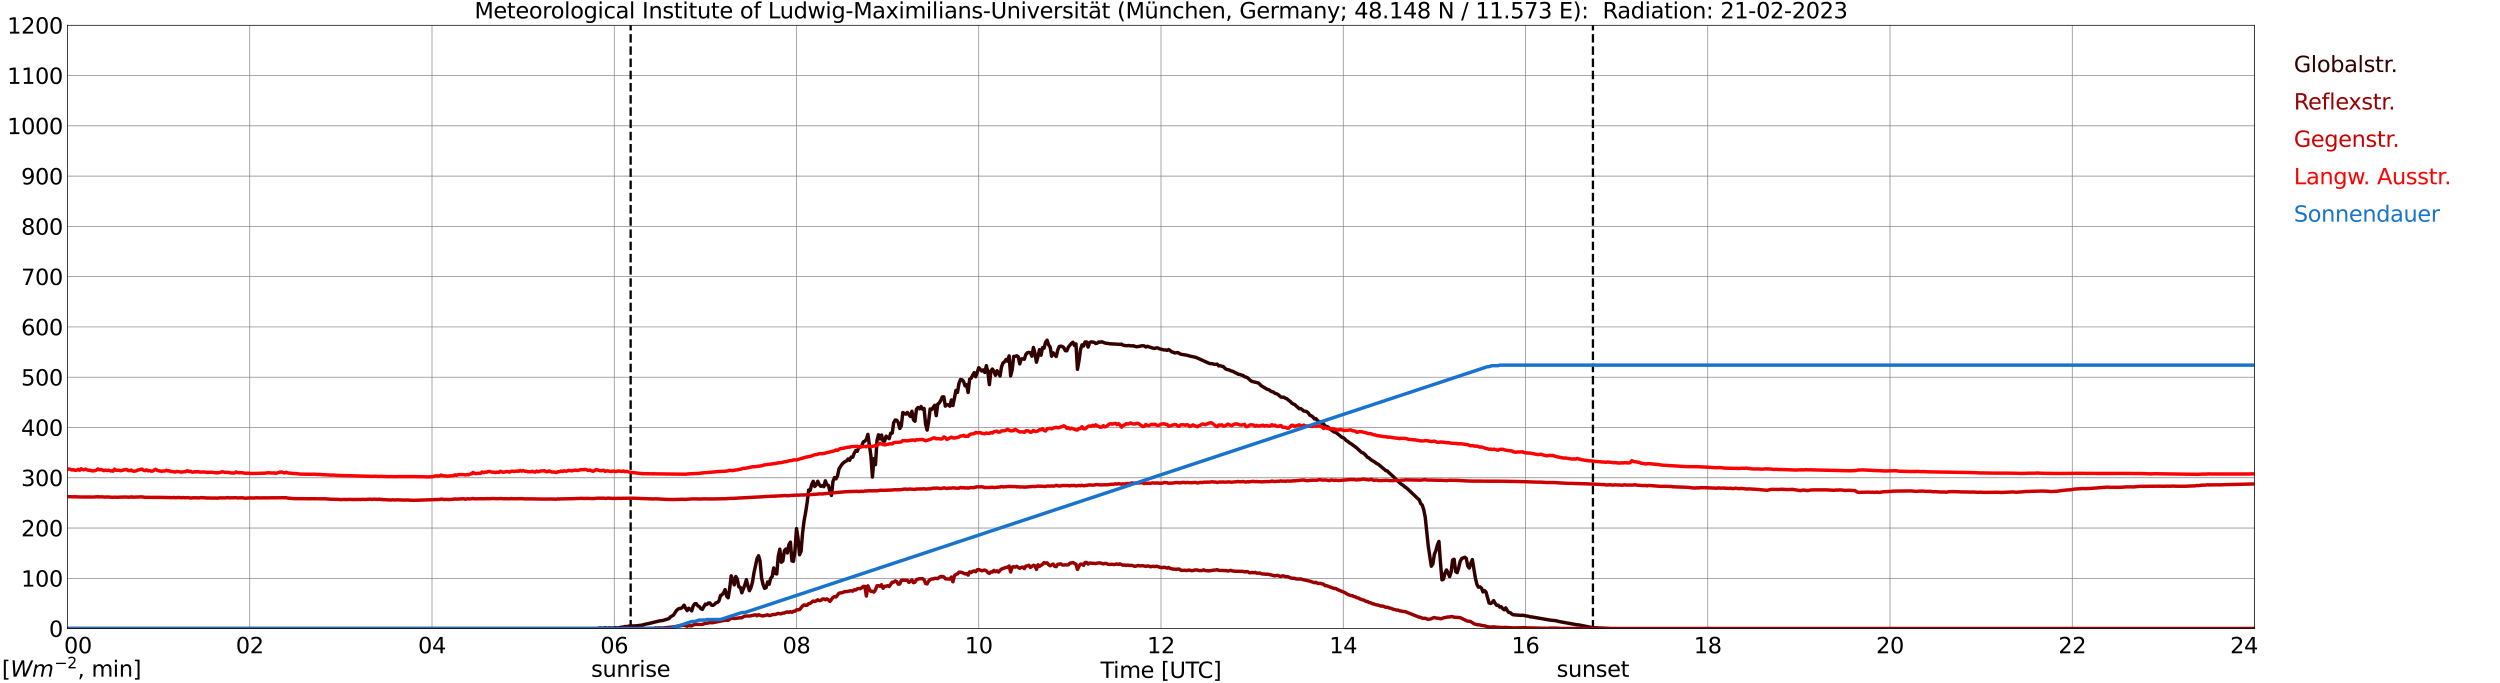 <?xml version="1.0" encoding="utf-8" standalone="no"?>
<!DOCTYPE svg PUBLIC "-//W3C//DTD SVG 1.1//EN"
  "http://www.w3.org/Graphics/SVG/1.1/DTD/svg11.dtd">
<svg xmlns:xlink="http://www.w3.org/1999/xlink" width="1085.4pt" height="296.64pt" viewBox="0 0 1085.4 296.64" xmlns="http://www.w3.org/2000/svg" version="1.1">
 <defs>
  <style type="text/css">*{stroke-linejoin: round; stroke-linecap: butt}</style>
 </defs>
 <g id="figure_1">
  <g id="patch_1">
   <path d="M 0 296.64 
L 1085.4 296.64 
L 1085.4 0 
L 0 0 
z
" style="fill: #ffffff"/>
  </g>
  <g id="axes_1">
   <g id="patch_2">
    <path d="M 29.306 272.909 
L 978.814 272.909 
L 978.814 10.976 
L 29.306 10.976 
z
" style="fill: #ffffff"/>
   </g>
   <g id="patch_3">
    <path d="M 978.814 272.909 
L 978.814 272.909 
L 978.814 10.976 
L 978.814 10.976 
z
" clip-path="url(#pd1c0845376)" style="fill: #d3d3d3; opacity: 0.25; stroke: #d3d3d3; stroke-linejoin: miter"/>
   </g>
   <g id="matplotlib.axis_1">
    <g id="xtick_1">
     <g id="line2d_1">
      <path d="M 29.306 272.909 
L 29.306 10.976 
" clip-path="url(#pd1c0845376)" style="fill: none; stroke: #808080; stroke-width: 0.3; stroke-linecap: square"/>
     </g>
     <g id="line2d_2"/>
     <g id="text_1">
      <!--    00 -->
      <g transform="translate(18.733 283.627) scale(0.095 -0.095)">
       <defs>
        <path id="DejaVuSans-20" transform="scale(0.016)"/>
        <path id="DejaVuSans-30" d="M 2034 4250 
Q 1547 4250 1301 3770 
Q 1056 3291 1056 2328 
Q 1056 1369 1301 889 
Q 1547 409 2034 409 
Q 2525 409 2770 889 
Q 3016 1369 3016 2328 
Q 3016 3291 2770 3770 
Q 2525 4250 2034 4250 
z
M 2034 4750 
Q 2819 4750 3233 4129 
Q 3647 3509 3647 2328 
Q 3647 1150 3233 529 
Q 2819 -91 2034 -91 
Q 1250 -91 836 529 
Q 422 1150 422 2328 
Q 422 3509 836 4129 
Q 1250 4750 2034 4750 
z
" transform="scale(0.016)"/>
       </defs>
       <use xlink:href="#DejaVuSans-20"/>
       <use xlink:href="#DejaVuSans-20" transform="translate(31.787 0)"/>
       <use xlink:href="#DejaVuSans-20" transform="translate(63.574 0)"/>
       <use xlink:href="#DejaVuSans-30" transform="translate(95.361 0)"/>
       <use xlink:href="#DejaVuSans-30" transform="translate(158.984 0)"/>
      </g>
     </g>
    </g>
    <g id="xtick_2">
     <g id="line2d_3">
      <path d="M 108.431 272.909 
L 108.431 10.976 
" clip-path="url(#pd1c0845376)" style="fill: none; stroke: #808080; stroke-width: 0.3; stroke-linecap: square"/>
     </g>
     <g id="line2d_4"/>
     <g id="text_2">
      <!-- 02 -->
      <g transform="translate(102.387 283.627) scale(0.095 -0.095)">
       <defs>
        <path id="DejaVuSans-32" d="M 1228 531 
L 3431 531 
L 3431 0 
L 469 0 
L 469 531 
Q 828 903 1448 1529 
Q 2069 2156 2228 2338 
Q 2531 2678 2651 2914 
Q 2772 3150 2772 3378 
Q 2772 3750 2511 3984 
Q 2250 4219 1831 4219 
Q 1534 4219 1204 4116 
Q 875 4013 500 3803 
L 500 4441 
Q 881 4594 1212 4672 
Q 1544 4750 1819 4750 
Q 2544 4750 2975 4387 
Q 3406 4025 3406 3419 
Q 3406 3131 3298 2873 
Q 3191 2616 2906 2266 
Q 2828 2175 2409 1742 
Q 1991 1309 1228 531 
z
" transform="scale(0.016)"/>
       </defs>
       <use xlink:href="#DejaVuSans-30"/>
       <use xlink:href="#DejaVuSans-32" transform="translate(63.623 0)"/>
      </g>
     </g>
    </g>
    <g id="xtick_3">
     <g id="line2d_5">
      <path d="M 187.557 272.909 
L 187.557 10.976 
" clip-path="url(#pd1c0845376)" style="fill: none; stroke: #808080; stroke-width: 0.3; stroke-linecap: square"/>
     </g>
     <g id="line2d_6"/>
     <g id="text_3">
      <!-- 04 -->
      <g transform="translate(181.513 283.627) scale(0.095 -0.095)">
       <defs>
        <path id="DejaVuSans-34" d="M 2419 4116 
L 825 1625 
L 2419 1625 
L 2419 4116 
z
M 2253 4666 
L 3047 4666 
L 3047 1625 
L 3713 1625 
L 3713 1100 
L 3047 1100 
L 3047 0 
L 2419 0 
L 2419 1100 
L 313 1100 
L 313 1709 
L 2253 4666 
z
" transform="scale(0.016)"/>
       </defs>
       <use xlink:href="#DejaVuSans-30"/>
       <use xlink:href="#DejaVuSans-34" transform="translate(63.623 0)"/>
      </g>
     </g>
    </g>
    <g id="xtick_4">
     <g id="line2d_7">
      <path d="M 266.683 272.909 
L 266.683 10.976 
" clip-path="url(#pd1c0845376)" style="fill: none; stroke: #808080; stroke-width: 0.3; stroke-linecap: square"/>
     </g>
     <g id="line2d_8"/>
     <g id="text_4">
      <!-- 06 -->
      <g transform="translate(260.638 283.627) scale(0.095 -0.095)">
       <defs>
        <path id="DejaVuSans-36" d="M 2113 2584 
Q 1688 2584 1439 2293 
Q 1191 2003 1191 1497 
Q 1191 994 1439 701 
Q 1688 409 2113 409 
Q 2538 409 2786 701 
Q 3034 994 3034 1497 
Q 3034 2003 2786 2293 
Q 2538 2584 2113 2584 
z
M 3366 4563 
L 3366 3988 
Q 3128 4100 2886 4159 
Q 2644 4219 2406 4219 
Q 1781 4219 1451 3797 
Q 1122 3375 1075 2522 
Q 1259 2794 1537 2939 
Q 1816 3084 2150 3084 
Q 2853 3084 3261 2657 
Q 3669 2231 3669 1497 
Q 3669 778 3244 343 
Q 2819 -91 2113 -91 
Q 1303 -91 875 529 
Q 447 1150 447 2328 
Q 447 3434 972 4092 
Q 1497 4750 2381 4750 
Q 2619 4750 2861 4703 
Q 3103 4656 3366 4563 
z
" transform="scale(0.016)"/>
       </defs>
       <use xlink:href="#DejaVuSans-30"/>
       <use xlink:href="#DejaVuSans-36" transform="translate(63.623 0)"/>
      </g>
     </g>
    </g>
    <g id="xtick_5">
     <g id="line2d_9">
      <path d="M 345.808 272.909 
L 345.808 10.976 
" clip-path="url(#pd1c0845376)" style="fill: none; stroke: #808080; stroke-width: 0.3; stroke-linecap: square"/>
     </g>
     <g id="line2d_10"/>
     <g id="text_5">
      <!-- 08 -->
      <g transform="translate(339.764 283.627) scale(0.095 -0.095)">
       <defs>
        <path id="DejaVuSans-38" d="M 2034 2216 
Q 1584 2216 1326 1975 
Q 1069 1734 1069 1313 
Q 1069 891 1326 650 
Q 1584 409 2034 409 
Q 2484 409 2743 651 
Q 3003 894 3003 1313 
Q 3003 1734 2745 1975 
Q 2488 2216 2034 2216 
z
M 1403 2484 
Q 997 2584 770 2862 
Q 544 3141 544 3541 
Q 544 4100 942 4425 
Q 1341 4750 2034 4750 
Q 2731 4750 3128 4425 
Q 3525 4100 3525 3541 
Q 3525 3141 3298 2862 
Q 3072 2584 2669 2484 
Q 3125 2378 3379 2068 
Q 3634 1759 3634 1313 
Q 3634 634 3220 271 
Q 2806 -91 2034 -91 
Q 1263 -91 848 271 
Q 434 634 434 1313 
Q 434 1759 690 2068 
Q 947 2378 1403 2484 
z
M 1172 3481 
Q 1172 3119 1398 2916 
Q 1625 2713 2034 2713 
Q 2441 2713 2670 2916 
Q 2900 3119 2900 3481 
Q 2900 3844 2670 4047 
Q 2441 4250 2034 4250 
Q 1625 4250 1398 4047 
Q 1172 3844 1172 3481 
z
" transform="scale(0.016)"/>
       </defs>
       <use xlink:href="#DejaVuSans-30"/>
       <use xlink:href="#DejaVuSans-38" transform="translate(63.623 0)"/>
      </g>
     </g>
    </g>
    <g id="xtick_6">
     <g id="line2d_11">
      <path d="M 424.934 272.909 
L 424.934 10.976 
" clip-path="url(#pd1c0845376)" style="fill: none; stroke: #808080; stroke-width: 0.3; stroke-linecap: square"/>
     </g>
     <g id="line2d_12"/>
     <g id="text_6">
      <!-- 10 -->
      <g transform="translate(418.89 283.627) scale(0.095 -0.095)">
       <defs>
        <path id="DejaVuSans-31" d="M 794 531 
L 1825 531 
L 1825 4091 
L 703 3866 
L 703 4441 
L 1819 4666 
L 2450 4666 
L 2450 531 
L 3481 531 
L 3481 0 
L 794 0 
L 794 531 
z
" transform="scale(0.016)"/>
       </defs>
       <use xlink:href="#DejaVuSans-31"/>
       <use xlink:href="#DejaVuSans-30" transform="translate(63.623 0)"/>
      </g>
     </g>
    </g>
    <g id="xtick_7">
     <g id="line2d_13">
      <path d="M 504.06 272.909 
L 504.06 10.976 
" clip-path="url(#pd1c0845376)" style="fill: none; stroke: #808080; stroke-width: 0.3; stroke-linecap: square"/>
     </g>
     <g id="line2d_14"/>
     <g id="text_7">
      <!-- 12 -->
      <g transform="translate(498.015 283.627) scale(0.095 -0.095)">
       <use xlink:href="#DejaVuSans-31"/>
       <use xlink:href="#DejaVuSans-32" transform="translate(63.623 0)"/>
      </g>
     </g>
    </g>
    <g id="xtick_8">
     <g id="line2d_15">
      <path d="M 583.185 272.909 
L 583.185 10.976 
" clip-path="url(#pd1c0845376)" style="fill: none; stroke: #808080; stroke-width: 0.3; stroke-linecap: square"/>
     </g>
     <g id="line2d_16"/>
     <g id="text_8">
      <!-- 14 -->
      <g transform="translate(577.141 283.627) scale(0.095 -0.095)">
       <use xlink:href="#DejaVuSans-31"/>
       <use xlink:href="#DejaVuSans-34" transform="translate(63.623 0)"/>
      </g>
     </g>
    </g>
    <g id="xtick_9">
     <g id="line2d_17">
      <path d="M 662.311 272.909 
L 662.311 10.976 
" clip-path="url(#pd1c0845376)" style="fill: none; stroke: #808080; stroke-width: 0.3; stroke-linecap: square"/>
     </g>
     <g id="line2d_18"/>
     <g id="text_9">
      <!-- 16 -->
      <g transform="translate(656.267 283.627) scale(0.095 -0.095)">
       <use xlink:href="#DejaVuSans-31"/>
       <use xlink:href="#DejaVuSans-36" transform="translate(63.623 0)"/>
      </g>
     </g>
    </g>
    <g id="xtick_10">
     <g id="line2d_19">
      <path d="M 741.437 272.909 
L 741.437 10.976 
" clip-path="url(#pd1c0845376)" style="fill: none; stroke: #808080; stroke-width: 0.3; stroke-linecap: square"/>
     </g>
     <g id="line2d_20"/>
     <g id="text_10">
      <!-- 18 -->
      <g transform="translate(735.392 283.627) scale(0.095 -0.095)">
       <use xlink:href="#DejaVuSans-31"/>
       <use xlink:href="#DejaVuSans-38" transform="translate(63.623 0)"/>
      </g>
     </g>
    </g>
    <g id="xtick_11">
     <g id="line2d_21">
      <path d="M 820.562 272.909 
L 820.562 10.976 
" clip-path="url(#pd1c0845376)" style="fill: none; stroke: #808080; stroke-width: 0.3; stroke-linecap: square"/>
     </g>
     <g id="line2d_22"/>
     <g id="text_11">
      <!-- 20 -->
      <g transform="translate(814.518 283.627) scale(0.095 -0.095)">
       <use xlink:href="#DejaVuSans-32"/>
       <use xlink:href="#DejaVuSans-30" transform="translate(63.623 0)"/>
      </g>
     </g>
    </g>
    <g id="xtick_12">
     <g id="line2d_23">
      <path d="M 899.688 272.909 
L 899.688 10.976 
" clip-path="url(#pd1c0845376)" style="fill: none; stroke: #808080; stroke-width: 0.3; stroke-linecap: square"/>
     </g>
     <g id="line2d_24"/>
     <g id="text_12">
      <!-- 22 -->
      <g transform="translate(893.644 283.627) scale(0.095 -0.095)">
       <use xlink:href="#DejaVuSans-32"/>
       <use xlink:href="#DejaVuSans-32" transform="translate(63.623 0)"/>
      </g>
     </g>
    </g>
    <g id="xtick_13">
     <g id="line2d_25">
      <path d="M 978.814 272.909 
L 978.814 10.976 
" clip-path="url(#pd1c0845376)" style="fill: none; stroke: #808080; stroke-width: 0.3; stroke-linecap: square"/>
     </g>
     <g id="line2d_26"/>
     <g id="text_13">
      <!-- 24    -->
      <g transform="translate(968.241 283.627) scale(0.095 -0.095)">
       <use xlink:href="#DejaVuSans-32"/>
       <use xlink:href="#DejaVuSans-34" transform="translate(63.623 0)"/>
       <use xlink:href="#DejaVuSans-20" transform="translate(127.246 0)"/>
       <use xlink:href="#DejaVuSans-20" transform="translate(159.033 0)"/>
       <use xlink:href="#DejaVuSans-20" transform="translate(190.82 0)"/>
      </g>
     </g>
    </g>
    <g id="text_14">
     <!-- Time [UTC] -->
     <g transform="translate(477.806 294.322) scale(0.095 -0.095)">
      <defs>
       <path id="DejaVuSans-54" d="M -19 4666 
L 3928 4666 
L 3928 4134 
L 2272 4134 
L 2272 0 
L 1638 0 
L 1638 4134 
L -19 4134 
L -19 4666 
z
" transform="scale(0.016)"/>
       <path id="DejaVuSans-69" d="M 603 3500 
L 1178 3500 
L 1178 0 
L 603 0 
L 603 3500 
z
M 603 4863 
L 1178 4863 
L 1178 4134 
L 603 4134 
L 603 4863 
z
" transform="scale(0.016)"/>
       <path id="DejaVuSans-6d" d="M 3328 2828 
Q 3544 3216 3844 3400 
Q 4144 3584 4550 3584 
Q 5097 3584 5394 3201 
Q 5691 2819 5691 2113 
L 5691 0 
L 5113 0 
L 5113 2094 
Q 5113 2597 4934 2840 
Q 4756 3084 4391 3084 
Q 3944 3084 3684 2787 
Q 3425 2491 3425 1978 
L 3425 0 
L 2847 0 
L 2847 2094 
Q 2847 2600 2669 2842 
Q 2491 3084 2119 3084 
Q 1678 3084 1418 2786 
Q 1159 2488 1159 1978 
L 1159 0 
L 581 0 
L 581 3500 
L 1159 3500 
L 1159 2956 
Q 1356 3278 1631 3431 
Q 1906 3584 2284 3584 
Q 2666 3584 2933 3390 
Q 3200 3197 3328 2828 
z
" transform="scale(0.016)"/>
       <path id="DejaVuSans-65" d="M 3597 1894 
L 3597 1613 
L 953 1613 
Q 991 1019 1311 708 
Q 1631 397 2203 397 
Q 2534 397 2845 478 
Q 3156 559 3463 722 
L 3463 178 
Q 3153 47 2828 -22 
Q 2503 -91 2169 -91 
Q 1331 -91 842 396 
Q 353 884 353 1716 
Q 353 2575 817 3079 
Q 1281 3584 2069 3584 
Q 2775 3584 3186 3129 
Q 3597 2675 3597 1894 
z
M 3022 2063 
Q 3016 2534 2758 2815 
Q 2500 3097 2075 3097 
Q 1594 3097 1305 2825 
Q 1016 2553 972 2059 
L 3022 2063 
z
" transform="scale(0.016)"/>
       <path id="DejaVuSans-5b" d="M 550 4863 
L 1875 4863 
L 1875 4416 
L 1125 4416 
L 1125 -397 
L 1875 -397 
L 1875 -844 
L 550 -844 
L 550 4863 
z
" transform="scale(0.016)"/>
       <path id="DejaVuSans-55" d="M 556 4666 
L 1191 4666 
L 1191 1831 
Q 1191 1081 1462 751 
Q 1734 422 2344 422 
Q 2950 422 3222 751 
Q 3494 1081 3494 1831 
L 3494 4666 
L 4128 4666 
L 4128 1753 
Q 4128 841 3676 375 
Q 3225 -91 2344 -91 
Q 1459 -91 1007 375 
Q 556 841 556 1753 
L 556 4666 
z
" transform="scale(0.016)"/>
       <path id="DejaVuSans-43" d="M 4122 4306 
L 4122 3641 
Q 3803 3938 3442 4084 
Q 3081 4231 2675 4231 
Q 1875 4231 1450 3742 
Q 1025 3253 1025 2328 
Q 1025 1406 1450 917 
Q 1875 428 2675 428 
Q 3081 428 3442 575 
Q 3803 722 4122 1019 
L 4122 359 
Q 3791 134 3420 21 
Q 3050 -91 2638 -91 
Q 1578 -91 968 557 
Q 359 1206 359 2328 
Q 359 3453 968 4101 
Q 1578 4750 2638 4750 
Q 3056 4750 3426 4639 
Q 3797 4528 4122 4306 
z
" transform="scale(0.016)"/>
       <path id="DejaVuSans-5d" d="M 1947 4863 
L 1947 -844 
L 622 -844 
L 622 -397 
L 1369 -397 
L 1369 4416 
L 622 4416 
L 622 4863 
L 1947 4863 
z
" transform="scale(0.016)"/>
      </defs>
      <use xlink:href="#DejaVuSans-54"/>
      <use xlink:href="#DejaVuSans-69" transform="translate(57.959 0)"/>
      <use xlink:href="#DejaVuSans-6d" transform="translate(85.742 0)"/>
      <use xlink:href="#DejaVuSans-65" transform="translate(183.154 0)"/>
      <use xlink:href="#DejaVuSans-20" transform="translate(244.678 0)"/>
      <use xlink:href="#DejaVuSans-5b" transform="translate(276.465 0)"/>
      <use xlink:href="#DejaVuSans-55" transform="translate(315.479 0)"/>
      <use xlink:href="#DejaVuSans-54" transform="translate(388.672 0)"/>
      <use xlink:href="#DejaVuSans-43" transform="translate(443.881 0)"/>
      <use xlink:href="#DejaVuSans-5d" transform="translate(513.705 0)"/>
     </g>
    </g>
   </g>
   <g id="matplotlib.axis_2">
    <g id="ytick_1">
     <g id="line2d_27">
      <path d="M 29.306 272.909 
L 978.814 272.909 
" clip-path="url(#pd1c0845376)" style="fill: none; stroke: #808080; stroke-width: 0.3; stroke-linecap: square"/>
     </g>
     <g id="line2d_28"/>
     <g id="text_15">
      <!-- 0 -->
      <g transform="translate(21.261 276.518) scale(0.095 -0.095)">
       <use xlink:href="#DejaVuSans-30"/>
      </g>
     </g>
    </g>
    <g id="ytick_2">
     <g id="line2d_29">
      <path d="M 29.306 251.081 
L 978.814 251.081 
" clip-path="url(#pd1c0845376)" style="fill: none; stroke: #808080; stroke-width: 0.3; stroke-linecap: square"/>
     </g>
     <g id="line2d_30"/>
     <g id="text_16">
      <!-- 100 -->
      <g transform="translate(9.173 254.69) scale(0.095 -0.095)">
       <use xlink:href="#DejaVuSans-31"/>
       <use xlink:href="#DejaVuSans-30" transform="translate(63.623 0)"/>
       <use xlink:href="#DejaVuSans-30" transform="translate(127.246 0)"/>
      </g>
     </g>
    </g>
    <g id="ytick_3">
     <g id="line2d_31">
      <path d="M 29.306 229.253 
L 978.814 229.253 
" clip-path="url(#pd1c0845376)" style="fill: none; stroke: #808080; stroke-width: 0.3; stroke-linecap: square"/>
     </g>
     <g id="line2d_32"/>
     <g id="text_17">
      <!-- 200 -->
      <g transform="translate(9.173 232.863) scale(0.095 -0.095)">
       <use xlink:href="#DejaVuSans-32"/>
       <use xlink:href="#DejaVuSans-30" transform="translate(63.623 0)"/>
       <use xlink:href="#DejaVuSans-30" transform="translate(127.246 0)"/>
      </g>
     </g>
    </g>
    <g id="ytick_4">
     <g id="line2d_33">
      <path d="M 29.306 207.426 
L 978.814 207.426 
" clip-path="url(#pd1c0845376)" style="fill: none; stroke: #808080; stroke-width: 0.3; stroke-linecap: square"/>
     </g>
     <g id="line2d_34"/>
     <g id="text_18">
      <!-- 300 -->
      <g transform="translate(9.173 211.035) scale(0.095 -0.095)">
       <defs>
        <path id="DejaVuSans-33" d="M 2597 2516 
Q 3050 2419 3304 2112 
Q 3559 1806 3559 1356 
Q 3559 666 3084 287 
Q 2609 -91 1734 -91 
Q 1441 -91 1130 -33 
Q 819 25 488 141 
L 488 750 
Q 750 597 1062 519 
Q 1375 441 1716 441 
Q 2309 441 2620 675 
Q 2931 909 2931 1356 
Q 2931 1769 2642 2001 
Q 2353 2234 1838 2234 
L 1294 2234 
L 1294 2753 
L 1863 2753 
Q 2328 2753 2575 2939 
Q 2822 3125 2822 3475 
Q 2822 3834 2567 4026 
Q 2313 4219 1838 4219 
Q 1578 4219 1281 4162 
Q 984 4106 628 3988 
L 628 4550 
Q 988 4650 1302 4700 
Q 1616 4750 1894 4750 
Q 2613 4750 3031 4423 
Q 3450 4097 3450 3541 
Q 3450 3153 3228 2886 
Q 3006 2619 2597 2516 
z
" transform="scale(0.016)"/>
       </defs>
       <use xlink:href="#DejaVuSans-33"/>
       <use xlink:href="#DejaVuSans-30" transform="translate(63.623 0)"/>
       <use xlink:href="#DejaVuSans-30" transform="translate(127.246 0)"/>
      </g>
     </g>
    </g>
    <g id="ytick_5">
     <g id="line2d_35">
      <path d="M 29.306 185.598 
L 978.814 185.598 
" clip-path="url(#pd1c0845376)" style="fill: none; stroke: #808080; stroke-width: 0.3; stroke-linecap: square"/>
     </g>
     <g id="line2d_36"/>
     <g id="text_19">
      <!-- 400 -->
      <g transform="translate(9.173 189.207) scale(0.095 -0.095)">
       <use xlink:href="#DejaVuSans-34"/>
       <use xlink:href="#DejaVuSans-30" transform="translate(63.623 0)"/>
       <use xlink:href="#DejaVuSans-30" transform="translate(127.246 0)"/>
      </g>
     </g>
    </g>
    <g id="ytick_6">
     <g id="line2d_37">
      <path d="M 29.306 163.77 
L 978.814 163.77 
" clip-path="url(#pd1c0845376)" style="fill: none; stroke: #808080; stroke-width: 0.3; stroke-linecap: square"/>
     </g>
     <g id="line2d_38"/>
     <g id="text_20">
      <!-- 500 -->
      <g transform="translate(9.173 167.379) scale(0.095 -0.095)">
       <defs>
        <path id="DejaVuSans-35" d="M 691 4666 
L 3169 4666 
L 3169 4134 
L 1269 4134 
L 1269 2991 
Q 1406 3038 1543 3061 
Q 1681 3084 1819 3084 
Q 2600 3084 3056 2656 
Q 3513 2228 3513 1497 
Q 3513 744 3044 326 
Q 2575 -91 1722 -91 
Q 1428 -91 1123 -41 
Q 819 9 494 109 
L 494 744 
Q 775 591 1075 516 
Q 1375 441 1709 441 
Q 2250 441 2565 725 
Q 2881 1009 2881 1497 
Q 2881 1984 2565 2268 
Q 2250 2553 1709 2553 
Q 1456 2553 1204 2497 
Q 953 2441 691 2322 
L 691 4666 
z
" transform="scale(0.016)"/>
       </defs>
       <use xlink:href="#DejaVuSans-35"/>
       <use xlink:href="#DejaVuSans-30" transform="translate(63.623 0)"/>
       <use xlink:href="#DejaVuSans-30" transform="translate(127.246 0)"/>
      </g>
     </g>
    </g>
    <g id="ytick_7">
     <g id="line2d_39">
      <path d="M 29.306 141.942 
L 978.814 141.942 
" clip-path="url(#pd1c0845376)" style="fill: none; stroke: #808080; stroke-width: 0.3; stroke-linecap: square"/>
     </g>
     <g id="line2d_40"/>
     <g id="text_21">
      <!-- 600 -->
      <g transform="translate(9.173 145.551) scale(0.095 -0.095)">
       <use xlink:href="#DejaVuSans-36"/>
       <use xlink:href="#DejaVuSans-30" transform="translate(63.623 0)"/>
       <use xlink:href="#DejaVuSans-30" transform="translate(127.246 0)"/>
      </g>
     </g>
    </g>
    <g id="ytick_8">
     <g id="line2d_41">
      <path d="M 29.306 120.114 
L 978.814 120.114 
" clip-path="url(#pd1c0845376)" style="fill: none; stroke: #808080; stroke-width: 0.3; stroke-linecap: square"/>
     </g>
     <g id="line2d_42"/>
     <g id="text_22">
      <!-- 700 -->
      <g transform="translate(9.173 123.724) scale(0.095 -0.095)">
       <defs>
        <path id="DejaVuSans-37" d="M 525 4666 
L 3525 4666 
L 3525 4397 
L 1831 0 
L 1172 0 
L 2766 4134 
L 525 4134 
L 525 4666 
z
" transform="scale(0.016)"/>
       </defs>
       <use xlink:href="#DejaVuSans-37"/>
       <use xlink:href="#DejaVuSans-30" transform="translate(63.623 0)"/>
       <use xlink:href="#DejaVuSans-30" transform="translate(127.246 0)"/>
      </g>
     </g>
    </g>
    <g id="ytick_9">
     <g id="line2d_43">
      <path d="M 29.306 98.287 
L 978.814 98.287 
" clip-path="url(#pd1c0845376)" style="fill: none; stroke: #808080; stroke-width: 0.3; stroke-linecap: square"/>
     </g>
     <g id="line2d_44"/>
     <g id="text_23">
      <!-- 800 -->
      <g transform="translate(9.173 101.896) scale(0.095 -0.095)">
       <use xlink:href="#DejaVuSans-38"/>
       <use xlink:href="#DejaVuSans-30" transform="translate(63.623 0)"/>
       <use xlink:href="#DejaVuSans-30" transform="translate(127.246 0)"/>
      </g>
     </g>
    </g>
    <g id="ytick_10">
     <g id="line2d_45">
      <path d="M 29.306 76.459 
L 978.814 76.459 
" clip-path="url(#pd1c0845376)" style="fill: none; stroke: #808080; stroke-width: 0.3; stroke-linecap: square"/>
     </g>
     <g id="line2d_46"/>
     <g id="text_24">
      <!-- 900 -->
      <g transform="translate(9.173 80.068) scale(0.095 -0.095)">
       <defs>
        <path id="DejaVuSans-39" d="M 703 97 
L 703 672 
Q 941 559 1184 500 
Q 1428 441 1663 441 
Q 2288 441 2617 861 
Q 2947 1281 2994 2138 
Q 2813 1869 2534 1725 
Q 2256 1581 1919 1581 
Q 1219 1581 811 2004 
Q 403 2428 403 3163 
Q 403 3881 828 4315 
Q 1253 4750 1959 4750 
Q 2769 4750 3195 4129 
Q 3622 3509 3622 2328 
Q 3622 1225 3098 567 
Q 2575 -91 1691 -91 
Q 1453 -91 1209 -44 
Q 966 3 703 97 
z
M 1959 2075 
Q 2384 2075 2632 2365 
Q 2881 2656 2881 3163 
Q 2881 3666 2632 3958 
Q 2384 4250 1959 4250 
Q 1534 4250 1286 3958 
Q 1038 3666 1038 3163 
Q 1038 2656 1286 2365 
Q 1534 2075 1959 2075 
z
" transform="scale(0.016)"/>
       </defs>
       <use xlink:href="#DejaVuSans-39"/>
       <use xlink:href="#DejaVuSans-30" transform="translate(63.623 0)"/>
       <use xlink:href="#DejaVuSans-30" transform="translate(127.246 0)"/>
      </g>
     </g>
    </g>
    <g id="ytick_11">
     <g id="line2d_47">
      <path d="M 29.306 54.631 
L 978.814 54.631 
" clip-path="url(#pd1c0845376)" style="fill: none; stroke: #808080; stroke-width: 0.3; stroke-linecap: square"/>
     </g>
     <g id="line2d_48"/>
     <g id="text_25">
      <!-- 1000 -->
      <g transform="translate(3.128 58.24) scale(0.095 -0.095)">
       <use xlink:href="#DejaVuSans-31"/>
       <use xlink:href="#DejaVuSans-30" transform="translate(63.623 0)"/>
       <use xlink:href="#DejaVuSans-30" transform="translate(127.246 0)"/>
       <use xlink:href="#DejaVuSans-30" transform="translate(190.869 0)"/>
      </g>
     </g>
    </g>
    <g id="ytick_12">
     <g id="line2d_49">
      <path d="M 29.306 32.803 
L 978.814 32.803 
" clip-path="url(#pd1c0845376)" style="fill: none; stroke: #808080; stroke-width: 0.3; stroke-linecap: square"/>
     </g>
     <g id="line2d_50"/>
     <g id="text_26">
      <!-- 1100 -->
      <g transform="translate(3.128 36.413) scale(0.095 -0.095)">
       <use xlink:href="#DejaVuSans-31"/>
       <use xlink:href="#DejaVuSans-31" transform="translate(63.623 0)"/>
       <use xlink:href="#DejaVuSans-30" transform="translate(127.246 0)"/>
       <use xlink:href="#DejaVuSans-30" transform="translate(190.869 0)"/>
      </g>
     </g>
    </g>
    <g id="ytick_13">
     <g id="line2d_51">
      <path d="M 29.306 10.976 
L 978.814 10.976 
" clip-path="url(#pd1c0845376)" style="fill: none; stroke: #808080; stroke-width: 0.3; stroke-linecap: square"/>
     </g>
     <g id="line2d_52"/>
     <g id="text_27">
      <!-- 1200 -->
      <g transform="translate(3.128 14.585) scale(0.095 -0.095)">
       <use xlink:href="#DejaVuSans-31"/>
       <use xlink:href="#DejaVuSans-32" transform="translate(63.623 0)"/>
       <use xlink:href="#DejaVuSans-30" transform="translate(127.246 0)"/>
       <use xlink:href="#DejaVuSans-30" transform="translate(190.869 0)"/>
      </g>
     </g>
    </g>
   </g>
   <g id="line2d_53">
    <path d="M 273.804 272.909 
L 273.804 10.976 
" clip-path="url(#pd1c0845376)" style="fill: none; stroke-dasharray: 3.7,1.6; stroke-dashoffset: 0; stroke: #000000"/>
   </g>
   <g id="line2d_54">
    <path d="M 691.588 272.909 
L 691.588 10.976 
" clip-path="url(#pd1c0845376)" style="fill: none; stroke-dasharray: 3.7,1.6; stroke-dashoffset: 0; stroke: #000000"/>
   </g>
   <g id="line2d_55">
    <path d="M 29.306 272.909 
L 259.43 272.909 
L 260.089 272.693 
L 262.067 272.752 
L 262.726 272.551 
L 263.386 272.752 
L 264.705 272.61 
L 266.023 272.712 
L 267.342 272.509 
L 268.002 272.693 
L 269.98 272.287 
L 270.639 272.245 
L 271.298 272.003 
L 271.958 272.064 
L 273.277 271.8 
L 275.914 271.739 
L 278.552 271.435 
L 280.53 270.929 
L 281.849 270.665 
L 286.464 269.55 
L 287.783 269.388 
L 290.42 268.578 
L 291.08 267.827 
L 292.399 267.037 
L 293.717 265.031 
L 294.377 264.444 
L 295.036 264.18 
L 295.696 264.119 
L 296.355 263.593 
L 297.014 262.741 
L 297.674 264.099 
L 298.333 265.092 
L 298.992 264.077 
L 299.652 264.503 
L 300.311 265.212 
L 300.971 263.064 
L 301.63 262.132 
L 302.289 262.091 
L 302.949 263.025 
L 303.608 263.368 
L 304.267 264.261 
L 304.927 264.564 
L 306.246 262.274 
L 306.905 262.458 
L 307.564 261.788 
L 308.224 261.788 
L 308.883 262.72 
L 309.543 262.822 
L 310.202 262.375 
L 310.861 261.707 
L 311.521 261.565 
L 312.18 260.814 
L 312.839 258.505 
L 313.499 258.241 
L 314.158 257.35 
L 314.818 255.97 
L 315.477 258.808 
L 316.136 259.539 
L 316.796 255.506 
L 317.455 249.992 
L 318.114 251.553 
L 318.774 253.945 
L 319.433 250.317 
L 320.093 251.411 
L 320.752 254.816 
L 321.411 254.999 
L 322.071 257.37 
L 323.39 253.925 
L 324.049 251.675 
L 324.708 254.41 
L 325.368 256.457 
L 326.027 255.119 
L 326.686 252.768 
L 327.346 248.634 
L 328.665 242.575 
L 329.324 241.278 
L 329.983 243.588 
L 330.643 250.946 
L 331.302 253.823 
L 331.961 255.444 
L 332.621 255.08 
L 333.28 252.668 
L 333.94 253.641 
L 334.599 251.066 
L 335.258 250.297 
L 335.918 246.567 
L 336.577 248.999 
L 337.236 249.182 
L 337.896 241.501 
L 338.555 238.441 
L 339.215 244.094 
L 339.874 243.526 
L 340.533 239.17 
L 341.193 238.36 
L 341.852 240.082 
L 342.512 236.454 
L 343.171 235.38 
L 343.83 243.526 
L 344.49 243.71 
L 345.149 238.967 
L 345.808 229.502 
L 346.468 233.636 
L 347.127 240.853 
L 347.787 239.353 
L 348.446 231.408 
L 349.105 226.058 
L 349.765 222.489 
L 350.424 218.235 
L 351.083 212.762 
L 351.743 212.904 
L 352.402 210.39 
L 353.062 208.971 
L 353.721 211.202 
L 354.38 210.512 
L 355.04 208.932 
L 355.699 210.37 
L 356.359 211.16 
L 357.018 210.796 
L 357.677 211.302 
L 358.337 208.748 
L 358.996 210.47 
L 359.655 210.735 
L 360.315 213.269 
L 360.974 215.091 
L 361.634 209.032 
L 362.293 207.351 
L 362.952 207.877 
L 363.612 206.642 
L 364.271 203.54 
L 365.59 201.534 
L 366.249 200.886 
L 366.909 200.399 
L 367.568 200.115 
L 368.227 199.244 
L 368.887 199.832 
L 369.546 198.432 
L 370.206 198.513 
L 370.865 196.771 
L 371.524 195.636 
L 372.184 195.94 
L 372.843 194.218 
L 373.502 194.115 
L 374.162 193.547 
L 374.821 191.825 
L 375.481 191.541 
L 376.14 190.732 
L 376.799 188.603 
L 378.118 197.968 
L 378.777 207.107 
L 379.437 199.103 
L 380.096 201.737 
L 380.756 191.238 
L 381.415 188.765 
L 382.074 190.57 
L 382.734 188.868 
L 383.393 191.502 
L 384.053 191.541 
L 384.712 189.352 
L 386.031 190.448 
L 386.69 188.097 
L 387.349 188.056 
L 388.009 183.515 
L 388.668 182.341 
L 389.328 182.461 
L 389.987 183.476 
L 390.646 186.008 
L 391.306 184.934 
L 391.965 179.117 
L 393.284 179.807 
L 393.943 179.078 
L 395.262 180.82 
L 395.921 178.55 
L 396.581 182.3 
L 397.24 182.887 
L 397.899 177.659 
L 398.559 176.908 
L 399.218 177.517 
L 399.878 176.504 
L 400.537 177.679 
L 401.196 177.356 
L 401.856 184.186 
L 402.515 186.718 
L 403.175 182.97 
L 403.834 177.556 
L 404.493 177.801 
L 405.812 175.956 
L 406.471 180.477 
L 407.131 175.45 
L 407.79 174.944 
L 408.45 173.848 
L 409.109 172.329 
L 409.768 172.309 
L 410.428 176.321 
L 411.087 175.734 
L 411.746 175.734 
L 412.406 176.362 
L 413.065 173.645 
L 413.725 176.057 
L 415.043 169.471 
L 415.703 170.342 
L 416.362 166.389 
L 417.022 164.77 
L 417.681 164.89 
L 418.34 165.599 
L 419 167.524 
L 419.659 167.04 
L 420.318 170.384 
L 420.978 164.586 
L 421.637 164.241 
L 422.297 162.884 
L 422.956 161.79 
L 423.615 163.574 
L 424.934 159.642 
L 426.253 161.1 
L 426.912 160.574 
L 427.572 161.709 
L 428.231 158.769 
L 428.89 161.465 
L 429.55 166.979 
L 430.209 161 
L 430.869 160.23 
L 431.528 161.323 
L 432.187 162.945 
L 432.847 160.959 
L 433.506 161.871 
L 434.165 163.248 
L 434.825 159.217 
L 435.484 157.534 
L 436.144 157.089 
L 436.803 156.054 
L 437.462 156.805 
L 438.122 154.513 
L 438.781 163.187 
L 439.44 160.594 
L 440.1 154.777 
L 440.759 154.738 
L 441.419 154.474 
L 442.078 154.919 
L 442.737 157.979 
L 443.397 155.851 
L 444.056 155.77 
L 444.716 155.973 
L 445.375 153.926 
L 446.034 153.136 
L 446.694 153.013 
L 447.353 153.136 
L 448.012 154.655 
L 448.672 150.865 
L 449.331 153.297 
L 449.991 157.25 
L 450.65 154.757 
L 451.309 151.797 
L 451.969 154.209 
L 452.628 150.946 
L 453.287 151.149 
L 453.947 148.595 
L 454.606 147.705 
L 455.266 149.75 
L 455.925 150.643 
L 456.584 154.655 
L 457.244 153.177 
L 458.563 154.797 
L 459.222 152 
L 459.881 150.481 
L 460.541 150.259 
L 461.2 150.459 
L 461.859 150.927 
L 462.519 152.243 
L 463.178 152.304 
L 463.838 150.704 
L 465.156 149.102 
L 465.816 148.595 
L 466.475 149.975 
L 467.134 149.305 
L 467.794 160.35 
L 468.453 156.621 
L 469.113 151.778 
L 469.772 149.711 
L 470.431 150.237 
L 471.091 148.495 
L 471.75 148.473 
L 472.409 150.684 
L 473.069 148.737 
L 473.728 148.434 
L 475.047 148.615 
L 475.706 149.143 
L 476.366 148.982 
L 477.025 148.473 
L 477.685 148.576 
L 478.344 148.373 
L 479.663 148.899 
L 480.322 149.062 
L 480.981 149.082 
L 481.641 149.244 
L 486.256 149.508 
L 486.916 149.407 
L 487.575 149.833 
L 488.894 150.095 
L 490.213 150.014 
L 490.872 150.176 
L 492.191 150.136 
L 492.85 150.42 
L 493.51 150.542 
L 494.828 150.359 
L 495.488 150.156 
L 496.147 150.117 
L 496.807 150.197 
L 497.466 150.662 
L 498.125 150.359 
L 500.763 151.21 
L 501.422 151.252 
L 502.082 151.027 
L 502.741 151.088 
L 503.4 151.433 
L 505.379 151.939 
L 506.038 151.9 
L 506.697 152.123 
L 507.357 151.758 
L 508.016 152.184 
L 508.675 152.751 
L 509.335 152.893 
L 509.994 153.236 
L 511.313 153.055 
L 512.632 153.784 
L 513.95 154.006 
L 515.269 154.209 
L 516.588 154.596 
L 519.226 155.163 
L 525.16 157.837 
L 526.479 157.918 
L 527.138 158.202 
L 528.457 158.101 
L 529.116 158.85 
L 529.776 158.73 
L 530.435 159.075 
L 531.094 159.134 
L 531.754 159.843 
L 532.413 160.35 
L 533.732 160.633 
L 534.391 161.039 
L 535.051 161.142 
L 537.688 162.5 
L 538.348 162.58 
L 539.007 162.864 
L 539.666 163.006 
L 540.326 163.574 
L 540.985 163.715 
L 541.644 164.019 
L 542.963 165.235 
L 543.623 165.621 
L 546.26 166.247 
L 546.919 166.776 
L 547.579 167.485 
L 550.216 169.046 
L 550.876 169.188 
L 551.535 169.714 
L 552.195 170.059 
L 552.854 170.181 
L 553.513 170.768 
L 554.173 170.93 
L 554.832 171.255 
L 556.151 172.409 
L 557.47 172.49 
L 558.129 172.957 
L 558.788 173.18 
L 559.448 173.787 
L 560.107 174.212 
L 560.766 174.963 
L 561.426 175.389 
L 562.085 175.631 
L 564.063 177.456 
L 564.723 177.395 
L 565.382 177.862 
L 566.042 178.469 
L 566.701 178.53 
L 567.36 178.753 
L 568.02 179.32 
L 568.679 180.274 
L 569.338 180.536 
L 569.998 181.003 
L 570.657 181.874 
L 571.317 181.732 
L 571.976 182.603 
L 573.295 183.476 
L 573.954 183.86 
L 574.613 183.963 
L 575.273 185.015 
L 575.932 185.137 
L 576.592 185.401 
L 577.91 186.597 
L 579.229 187.569 
L 579.889 187.671 
L 581.867 189.252 
L 582.526 189.8 
L 583.185 190.042 
L 583.845 190.548 
L 584.504 191.299 
L 585.164 191.603 
L 585.823 192.251 
L 586.482 192.576 
L 589.12 194.541 
L 590.439 195.798 
L 591.098 196.385 
L 591.757 196.63 
L 592.417 197.094 
L 593.736 198.574 
L 594.395 198.838 
L 595.054 199.506 
L 597.032 200.703 
L 597.692 201.27 
L 598.351 201.512 
L 601.648 204.311 
L 602.307 204.472 
L 602.967 205.162 
L 604.286 206.336 
L 608.242 210.128 
L 608.901 210.512 
L 610.22 211.586 
L 610.879 212.031 
L 615.495 216.429 
L 616.154 216.958 
L 616.814 218.619 
L 617.473 219.267 
L 618.133 221.334 
L 618.792 224.659 
L 620.111 237.286 
L 621.429 245.838 
L 622.089 244.845 
L 622.748 240.63 
L 623.408 239.109 
L 624.067 236.596 
L 624.726 235.075 
L 625.386 244.277 
L 626.045 251.756 
L 626.705 251.452 
L 627.364 248.776 
L 628.023 247.46 
L 628.683 248.715 
L 629.342 250.337 
L 630.001 248.473 
L 630.661 243.182 
L 631.32 242.817 
L 631.98 248.128 
L 632.639 248.615 
L 633.298 246.528 
L 633.958 243.668 
L 634.617 242.533 
L 635.936 241.926 
L 636.595 242.433 
L 637.255 245.777 
L 637.914 246.628 
L 638.573 244.541 
L 639.233 242.959 
L 640.552 250.985 
L 641.211 253.681 
L 641.87 254.918 
L 642.53 254.816 
L 643.189 255.283 
L 643.848 257.005 
L 644.508 256.418 
L 645.167 257.066 
L 646.486 261.768 
L 647.145 262.01 
L 647.805 261.626 
L 648.464 260.755 
L 649.123 261.91 
L 649.783 262.8 
L 650.442 262.741 
L 651.102 263.593 
L 651.761 263.409 
L 652.42 264.241 
L 653.08 264.747 
L 653.739 263.916 
L 654.399 265.092 
L 655.058 265.902 
L 655.717 265.983 
L 656.377 266.592 
L 657.036 266.915 
L 660.333 267.179 
L 660.992 267.098 
L 662.97 267.482 
L 663.63 267.544 
L 664.289 267.827 
L 664.949 267.827 
L 672.861 269.205 
L 675.499 269.488 
L 676.817 269.833 
L 684.73 271.274 
L 685.389 271.294 
L 691.324 272.509 
L 699.236 272.909 
L 978.154 272.909 
L 978.154 272.909 
" clip-path="url(#pd1c0845376)" style="fill: none; stroke: #330000; stroke-width: 1.5; stroke-linecap: square"/>
   </g>
   <g id="line2d_56">
    <path d="M 29.306 272.909 
L 269.98 272.909 
L 271.298 272.564 
L 272.617 272.625 
L 275.255 272.808 
L 277.233 272.889 
L 277.892 272.667 
L 279.211 272.667 
L 279.87 272.889 
L 282.508 272.808 
L 283.827 272.828 
L 284.486 272.605 
L 285.145 272.747 
L 285.805 272.625 
L 287.783 272.645 
L 292.399 272.18 
L 296.355 271.51 
L 297.014 271.47 
L 298.333 271.876 
L 298.992 271.632 
L 300.311 271.754 
L 300.971 271.309 
L 301.63 271.106 
L 304.927 271.106 
L 306.246 270.619 
L 306.905 270.578 
L 308.224 270.316 
L 309.543 270.335 
L 314.818 269.261 
L 316.136 269.301 
L 317.455 268.43 
L 318.114 268.329 
L 318.774 268.552 
L 321.411 268.207 
L 322.071 268.227 
L 322.73 267.762 
L 323.39 267.456 
L 325.368 267.456 
L 328.005 266.911 
L 328.665 267.336 
L 329.324 266.869 
L 330.643 267.356 
L 331.302 267.397 
L 333.28 266.93 
L 333.94 267.275 
L 334.599 267.153 
L 335.258 266.869 
L 335.918 266.769 
L 336.577 266.808 
L 337.896 266.302 
L 338.555 266.485 
L 339.215 266.463 
L 339.874 266.181 
L 340.533 266.16 
L 341.193 265.815 
L 341.852 265.695 
L 342.512 265.837 
L 343.171 265.572 
L 343.83 265.837 
L 344.49 265.411 
L 345.149 265.33 
L 345.808 264.782 
L 347.127 264.702 
L 348.446 263.08 
L 349.105 262.613 
L 349.765 262.796 
L 350.424 262.776 
L 351.083 262.106 
L 351.743 261.945 
L 353.062 260.952 
L 353.721 261.155 
L 354.38 260.851 
L 355.04 260.404 
L 355.699 260.749 
L 356.359 260.668 
L 357.018 260.12 
L 357.677 260.02 
L 358.337 260.384 
L 358.996 260.02 
L 359.655 260.426 
L 360.315 261.135 
L 361.634 259.371 
L 362.293 259.026 
L 362.952 259.188 
L 364.271 257.546 
L 365.59 257.324 
L 366.909 256.837 
L 367.568 256.857 
L 369.546 256.453 
L 370.206 256.656 
L 370.865 256.067 
L 371.524 256.147 
L 372.184 255.663 
L 372.843 255.479 
L 373.502 255.602 
L 374.162 255.176 
L 374.821 254.587 
L 375.481 254.608 
L 376.14 258.782 
L 376.799 254.364 
L 377.459 255.905 
L 378.118 256.756 
L 378.777 256.715 
L 379.437 257.081 
L 380.096 256.047 
L 380.756 254.325 
L 381.415 254.303 
L 382.074 254.547 
L 382.734 253.858 
L 383.393 255.418 
L 384.053 254.547 
L 384.712 254.528 
L 385.371 254.283 
L 386.031 254.648 
L 387.349 252.784 
L 388.009 252.764 
L 388.668 252.196 
L 389.328 252.5 
L 389.987 253.635 
L 390.646 253.513 
L 391.306 251.974 
L 391.965 251.852 
L 393.943 251.974 
L 394.603 252.864 
L 395.921 251.751 
L 396.581 252.987 
L 397.24 252.764 
L 397.899 251.629 
L 399.218 251.264 
L 400.537 251.223 
L 401.196 251.729 
L 401.856 253.331 
L 402.515 253.513 
L 403.175 252.277 
L 403.834 251.649 
L 404.493 251.365 
L 405.153 251.345 
L 405.812 251.101 
L 406.471 251.101 
L 407.131 251.223 
L 407.79 250.616 
L 408.45 250.311 
L 409.109 250.291 
L 409.768 250.452 
L 410.428 251.284 
L 412.406 251.426 
L 413.065 250.533 
L 413.725 252.581 
L 414.384 249.926 
L 415.043 249.398 
L 415.703 249.156 
L 416.362 248.446 
L 417.022 248.427 
L 417.681 248.549 
L 419 249.175 
L 419.659 249.034 
L 420.318 249.682 
L 420.978 248.285 
L 421.637 248.549 
L 422.297 248.062 
L 422.956 247.879 
L 423.615 248.243 
L 424.275 247.373 
L 424.934 247.292 
L 426.253 247.798 
L 427.572 247.495 
L 428.231 247.818 
L 428.89 248.549 
L 429.55 248.953 
L 430.209 248.285 
L 430.869 248.366 
L 431.528 247.637 
L 432.187 248.204 
L 432.847 247.84 
L 433.506 248.385 
L 434.165 247.615 
L 434.825 247.047 
L 436.803 246.338 
L 437.462 246.299 
L 438.122 245.751 
L 438.781 248.346 
L 439.44 246.279 
L 440.1 246.015 
L 440.759 246.237 
L 441.419 245.873 
L 442.078 246.379 
L 442.737 246.724 
L 443.397 246.338 
L 444.056 246.218 
L 444.716 246.866 
L 445.375 245.77 
L 446.034 245.69 
L 446.694 245.428 
L 447.353 246.36 
L 448.672 245.428 
L 449.331 245.69 
L 449.991 247.189 
L 450.65 245.183 
L 451.309 245.912 
L 452.628 245.002 
L 453.287 244.251 
L 453.947 244.515 
L 454.606 244.373 
L 455.266 245.164 
L 455.925 245.628 
L 457.244 244.899 
L 457.903 245.873 
L 458.563 246.015 
L 459.222 245.002 
L 460.541 244.799 
L 461.2 245.244 
L 461.859 245.345 
L 462.519 245.203 
L 463.178 245.286 
L 463.838 245.225 
L 464.497 244.535 
L 465.816 244.251 
L 467.134 244.941 
L 467.794 247.231 
L 468.453 245.831 
L 469.113 244.941 
L 469.772 244.919 
L 470.431 245.447 
L 471.091 244.212 
L 471.75 244.212 
L 472.409 244.899 
L 473.069 244.434 
L 474.388 244.555 
L 475.706 244.677 
L 476.366 244.454 
L 477.685 244.393 
L 479.003 244.838 
L 479.663 244.616 
L 480.322 244.635 
L 480.981 244.961 
L 481.641 245.061 
L 482.96 245.002 
L 483.619 245.122 
L 484.938 244.838 
L 485.597 245.061 
L 486.256 244.819 
L 487.575 245.428 
L 488.235 245.264 
L 488.894 245.528 
L 489.553 245.325 
L 490.213 245.467 
L 491.532 245.487 
L 492.191 245.751 
L 492.85 245.873 
L 494.169 245.508 
L 494.828 245.69 
L 496.147 245.609 
L 497.466 245.873 
L 498.125 245.731 
L 498.785 245.77 
L 499.444 246.076 
L 500.763 245.831 
L 501.422 246.015 
L 502.082 245.831 
L 503.4 246.218 
L 504.06 246.421 
L 504.719 246.44 
L 505.379 246.257 
L 506.038 246.399 
L 506.697 246.663 
L 507.357 246.36 
L 508.016 246.764 
L 509.335 247.108 
L 509.994 247.089 
L 510.654 247.211 
L 511.313 247.069 
L 511.972 247.069 
L 512.632 247.556 
L 513.291 247.656 
L 514.61 247.576 
L 515.269 247.717 
L 515.929 247.514 
L 516.588 247.556 
L 517.247 247.779 
L 517.907 247.737 
L 518.566 247.514 
L 519.226 247.434 
L 519.885 247.495 
L 520.544 247.717 
L 521.863 247.717 
L 522.522 247.392 
L 523.182 247.698 
L 524.501 247.84 
L 525.16 247.818 
L 527.138 247.495 
L 527.797 247.473 
L 528.457 247.311 
L 529.116 247.637 
L 532.413 247.737 
L 533.073 247.94 
L 534.391 247.615 
L 535.051 247.879 
L 536.369 248.021 
L 539.666 248.062 
L 540.326 248.285 
L 541.644 248.163 
L 542.304 248.608 
L 542.963 248.691 
L 543.623 248.508 
L 544.282 248.691 
L 544.941 248.488 
L 545.601 248.833 
L 546.919 248.811 
L 547.579 249.075 
L 548.238 249.197 
L 548.898 249.197 
L 549.557 249.339 
L 550.216 249.256 
L 551.535 249.52 
L 553.513 250.049 
L 554.173 249.846 
L 554.832 249.804 
L 555.491 250.169 
L 556.151 250.249 
L 556.81 250.007 
L 557.47 250.108 
L 558.129 250.372 
L 558.788 250.352 
L 559.448 250.494 
L 560.107 250.839 
L 560.766 251.02 
L 562.085 251.101 
L 562.745 251.365 
L 564.063 251.406 
L 564.723 251.304 
L 565.382 251.568 
L 568.679 252.319 
L 570.657 252.987 
L 571.317 252.825 
L 571.976 253.229 
L 572.635 253.312 
L 573.295 253.251 
L 573.954 253.513 
L 574.613 253.615 
L 575.273 254.264 
L 575.932 254.283 
L 579.229 255.499 
L 579.889 255.46 
L 580.548 255.905 
L 583.845 257.263 
L 585.164 258.094 
L 586.482 258.581 
L 587.142 258.581 
L 587.801 259.026 
L 588.46 259.087 
L 589.12 259.533 
L 589.779 259.614 
L 590.439 260.059 
L 592.417 260.687 
L 593.076 261.155 
L 593.736 261.135 
L 594.395 261.641 
L 595.054 261.681 
L 595.714 262.106 
L 596.373 262.167 
L 597.032 262.471 
L 598.351 262.735 
L 599.67 263.18 
L 600.329 263.099 
L 601.648 263.667 
L 602.307 263.606 
L 602.967 263.87 
L 604.286 264.234 
L 604.945 264.538 
L 605.604 264.64 
L 606.264 264.883 
L 606.923 264.843 
L 607.582 265.166 
L 608.901 265.431 
L 610.22 265.592 
L 616.154 267.965 
L 616.814 268.024 
L 617.473 268.41 
L 618.792 268.43 
L 620.111 268.936 
L 621.429 268.633 
L 622.089 268.288 
L 622.748 268.107 
L 623.408 268.329 
L 624.726 268.449 
L 625.386 268.633 
L 626.045 268.552 
L 626.705 268.249 
L 628.683 267.862 
L 629.342 267.882 
L 630.001 267.701 
L 630.661 267.72 
L 631.32 267.984 
L 632.639 268.046 
L 633.958 268.146 
L 636.595 269.464 
L 637.255 269.707 
L 637.914 269.726 
L 638.573 269.868 
L 639.892 270.802 
L 641.211 271.206 
L 642.53 271.328 
L 643.189 271.531 
L 644.508 271.693 
L 645.827 272.099 
L 647.145 272.261 
L 648.464 272.16 
L 650.442 272.361 
L 652.42 272.464 
L 653.739 272.402 
L 657.036 272.625 
L 660.992 272.544 
L 661.652 272.483 
L 662.97 272.605 
L 666.927 272.686 
L 668.905 272.747 
L 670.883 272.767 
L 672.202 272.808 
L 672.861 272.686 
L 674.18 272.728 
L 674.839 272.667 
L 678.136 272.87 
L 678.796 272.806 
L 679.455 272.889 
L 680.774 272.835 
L 694.621 272.909 
L 978.154 272.909 
L 978.154 272.909 
" clip-path="url(#pd1c0845376)" style="fill: none; stroke: #990000; stroke-width: 1.5; stroke-linecap: square"/>
   </g>
   <g id="line2d_57">
    <path d="M 29.306 215.587 
L 31.943 215.714 
L 32.603 215.644 
L 33.921 215.755 
L 40.515 215.794 
L 42.493 215.659 
L 43.153 215.762 
L 43.812 215.698 
L 45.79 215.827 
L 46.45 215.744 
L 49.087 215.936 
L 49.747 215.82 
L 50.406 215.908 
L 54.362 215.775 
L 56.34 215.884 
L 57 215.698 
L 57.659 215.86 
L 61.615 215.72 
L 62.934 215.921 
L 70.847 215.967 
L 74.803 216.063 
L 75.462 215.978 
L 76.122 216.109 
L 77.441 215.986 
L 78.759 216.1 
L 79.419 215.999 
L 80.078 216.113 
L 81.397 216.061 
L 82.056 216.096 
L 82.716 216.244 
L 84.034 216.104 
L 86.672 216.17 
L 87.331 216.041 
L 89.969 216.209 
L 93.925 216.25 
L 94.584 216.279 
L 95.244 216.157 
L 97.881 216.172 
L 98.541 216.043 
L 99.86 216.152 
L 102.497 216.078 
L 103.156 216.198 
L 105.135 216.104 
L 106.453 216.309 
L 108.431 216.174 
L 110.41 216.213 
L 111.069 216.113 
L 113.047 216.17 
L 124.257 216.087 
L 124.916 216.259 
L 126.235 216.351 
L 126.894 216.443 
L 128.213 216.495 
L 141.4 216.563 
L 143.379 216.746 
L 146.676 216.807 
L 147.994 216.918 
L 149.313 216.833 
L 150.632 216.881 
L 151.951 216.801 
L 153.269 216.89 
L 157.226 216.835 
L 157.885 216.783 
L 158.544 216.879 
L 159.204 216.779 
L 159.863 216.794 
L 160.523 216.683 
L 161.182 216.818 
L 162.501 216.711 
L 163.819 216.816 
L 164.479 216.691 
L 165.138 216.809 
L 165.798 216.809 
L 166.457 216.969 
L 167.116 216.923 
L 168.435 217.03 
L 169.754 217.076 
L 170.413 216.988 
L 171.732 217.084 
L 172.391 216.984 
L 175.688 217.143 
L 176.348 217.065 
L 179.645 217.231 
L 190.854 216.829 
L 191.513 216.678 
L 192.173 216.722 
L 192.832 216.883 
L 193.492 216.798 
L 195.47 216.901 
L 196.129 216.759 
L 196.788 216.779 
L 197.448 216.602 
L 198.107 216.711 
L 199.426 216.632 
L 201.404 216.53 
L 202.063 216.785 
L 202.723 216.55 
L 204.042 216.626 
L 205.36 216.445 
L 206.02 216.56 
L 209.976 216.523 
L 213.273 216.486 
L 213.932 216.425 
L 215.251 216.491 
L 215.91 216.519 
L 217.229 216.423 
L 218.548 216.53 
L 221.186 216.55 
L 221.845 216.464 
L 222.504 216.547 
L 223.823 216.532 
L 225.142 216.51 
L 227.12 216.502 
L 227.779 216.611 
L 229.098 216.578 
L 231.736 216.604 
L 235.692 216.683 
L 238.989 216.652 
L 241.626 216.724 
L 242.286 216.574 
L 242.945 216.685 
L 243.604 216.567 
L 244.264 216.606 
L 245.583 216.556 
L 247.561 216.536 
L 249.539 216.469 
L 252.836 216.349 
L 253.495 216.416 
L 254.814 216.377 
L 257.451 216.491 
L 259.43 216.283 
L 261.408 216.296 
L 262.067 216.27 
L 262.726 216.395 
L 264.045 216.259 
L 266.023 216.39 
L 274.595 216.292 
L 283.827 216.635 
L 284.486 216.545 
L 289.102 216.814 
L 292.399 216.879 
L 296.355 216.753 
L 297.014 216.822 
L 300.971 216.591 
L 304.267 216.646 
L 305.586 216.584 
L 308.883 216.628 
L 315.477 216.504 
L 316.796 216.392 
L 319.433 216.327 
L 320.752 216.22 
L 331.302 215.67 
L 332.621 215.491 
L 333.28 215.537 
L 334.599 215.449 
L 336.577 215.399 
L 337.896 215.31 
L 339.874 215.216 
L 340.533 215.135 
L 341.852 215.218 
L 345.149 214.993 
L 347.127 214.952 
L 348.446 214.871 
L 349.765 214.869 
L 355.04 214.522 
L 355.699 214.417 
L 357.018 214.456 
L 360.315 214.083 
L 364.93 213.679 
L 366.909 213.507 
L 368.887 213.422 
L 372.184 213.31 
L 372.843 213.437 
L 373.502 213.312 
L 374.821 213.347 
L 375.481 213.151 
L 376.14 213.225 
L 376.799 213.085 
L 380.756 213.096 
L 382.074 212.854 
L 384.053 212.876 
L 387.349 212.743 
L 388.668 212.592 
L 389.328 212.662 
L 390.646 212.599 
L 391.306 212.564 
L 392.624 212.345 
L 393.284 212.328 
L 393.943 212.507 
L 394.603 212.321 
L 397.24 212.474 
L 397.899 212.313 
L 400.537 212.256 
L 401.196 212.184 
L 401.856 212.332 
L 403.175 212.236 
L 403.834 212.221 
L 405.153 211.959 
L 407.131 211.891 
L 407.79 212.073 
L 409.109 212.027 
L 409.768 211.802 
L 411.087 212.077 
L 411.746 211.937 
L 413.065 211.935 
L 413.725 211.785 
L 415.043 211.95 
L 416.362 211.955 
L 417.022 211.64 
L 417.681 211.815 
L 418.34 211.704 
L 419 211.894 
L 419.659 211.787 
L 420.318 211.918 
L 421.637 211.649 
L 422.297 211.723 
L 422.956 211.678 
L 423.615 211.437 
L 424.934 211.35 
L 425.593 211.4 
L 426.253 211.326 
L 426.912 211.461 
L 427.572 211.71 
L 428.231 211.61 
L 428.89 211.691 
L 430.869 211.538 
L 431.528 211.662 
L 434.165 211.446 
L 434.825 211.219 
L 435.484 211.407 
L 436.803 211.315 
L 438.122 211.176 
L 440.1 211.263 
L 440.759 211.213 
L 441.419 211.392 
L 442.078 211.313 
L 442.737 211.435 
L 444.056 211.413 
L 444.716 211.492 
L 448.672 211.184 
L 449.331 211.243 
L 450.65 211.06 
L 453.947 211.208 
L 454.606 211.007 
L 455.925 211.049 
L 456.584 210.97 
L 457.244 211.075 
L 457.903 210.973 
L 458.563 210.691 
L 459.222 210.922 
L 459.881 211.01 
L 460.541 210.97 
L 461.2 210.778 
L 463.838 210.822 
L 464.497 210.953 
L 465.156 210.77 
L 465.816 210.822 
L 466.475 210.754 
L 467.134 210.962 
L 468.453 210.75 
L 469.113 210.872 
L 469.772 210.667 
L 470.431 210.916 
L 473.069 210.523 
L 474.388 210.63 
L 475.047 210.601 
L 475.706 210.42 
L 476.366 210.394 
L 477.685 210.532 
L 479.003 210.484 
L 479.663 210.449 
L 480.322 210.529 
L 481.641 210.355 
L 482.3 210.252 
L 483.619 210.263 
L 484.278 210.023 
L 484.938 210.195 
L 485.597 210.006 
L 486.916 210.204 
L 487.575 210.071 
L 488.235 210.185 
L 488.894 209.964 
L 490.213 209.958 
L 491.532 209.669 
L 492.85 209.851 
L 493.51 209.678 
L 494.169 209.628 
L 494.828 209.702 
L 495.488 209.484 
L 496.807 209.958 
L 497.466 209.733 
L 498.125 209.901 
L 498.785 209.781 
L 499.444 209.912 
L 500.103 209.674 
L 500.763 209.65 
L 501.422 209.807 
L 502.082 209.665 
L 504.06 209.837 
L 504.719 209.731 
L 505.379 209.473 
L 506.697 209.582 
L 507.357 209.84 
L 508.016 209.722 
L 508.675 209.779 
L 510.654 209.493 
L 511.313 209.48 
L 511.972 209.661 
L 513.95 209.379 
L 514.61 209.604 
L 515.269 209.442 
L 517.247 209.608 
L 518.566 209.421 
L 519.226 209.477 
L 519.885 209.707 
L 521.204 209.412 
L 521.863 209.523 
L 522.522 209.349 
L 525.16 209.305 
L 526.479 209.156 
L 527.138 209.307 
L 527.797 209.266 
L 528.457 209.519 
L 529.116 209.305 
L 531.094 209.257 
L 531.754 209.34 
L 533.073 209.25 
L 533.732 209.211 
L 534.391 209.362 
L 535.71 209.246 
L 537.688 209.056 
L 538.348 209.2 
L 539.666 209.071 
L 540.985 209.303 
L 541.644 209.141 
L 542.304 209.209 
L 543.623 209.015 
L 544.282 208.997 
L 544.941 209.137 
L 545.601 209.052 
L 546.26 209.165 
L 546.919 209.126 
L 547.579 209.222 
L 548.898 209.13 
L 551.535 209.067 
L 552.195 208.844 
L 552.854 209.006 
L 553.513 209.028 
L 554.832 208.943 
L 555.491 208.943 
L 556.151 208.764 
L 556.81 208.938 
L 557.47 208.851 
L 558.129 208.982 
L 558.788 208.822 
L 560.107 208.868 
L 560.766 208.888 
L 561.426 208.709 
L 562.085 208.801 
L 562.745 208.648 
L 563.404 208.665 
L 564.723 208.454 
L 566.042 208.388 
L 567.36 208.696 
L 569.338 208.499 
L 571.976 208.473 
L 572.635 208.22 
L 574.613 208.462 
L 575.273 208.349 
L 577.251 208.685 
L 577.91 208.351 
L 579.229 208.539 
L 579.889 208.471 
L 581.207 208.628 
L 582.526 208.504 
L 586.482 208.174 
L 587.142 208.24 
L 587.801 208.179 
L 589.12 208.399 
L 589.779 208.24 
L 590.439 208.292 
L 591.757 207.969 
L 594.395 208.388 
L 595.054 208.085 
L 595.714 208.176 
L 596.373 208.552 
L 597.692 208.401 
L 598.351 208.63 
L 599.67 208.648 
L 601.648 208.489 
L 603.626 208.668 
L 604.945 208.672 
L 605.604 208.565 
L 606.264 208.604 
L 606.923 208.523 
L 607.582 208.633 
L 608.242 208.48 
L 609.561 208.443 
L 610.22 208.279 
L 611.539 208.377 
L 612.858 208.375 
L 616.814 208.456 
L 618.792 208.22 
L 619.451 208.399 
L 622.748 208.456 
L 624.067 208.51 
L 625.386 208.508 
L 628.023 208.654 
L 629.342 208.495 
L 631.32 208.552 
L 632.639 208.547 
L 633.958 208.633 
L 636.595 208.798 
L 637.914 208.838 
L 639.892 208.886 
L 652.42 208.934 
L 660.992 209.093 
L 663.63 209.202 
L 666.927 209.311 
L 668.905 209.318 
L 671.542 209.493 
L 674.839 209.495 
L 677.477 209.689 
L 680.774 209.857 
L 682.752 209.859 
L 685.389 209.964 
L 686.708 210.008 
L 688.027 210.027 
L 696.599 210.403 
L 697.258 210.567 
L 699.236 210.455 
L 699.896 210.619 
L 701.215 210.508 
L 703.193 210.582 
L 704.511 210.66 
L 705.171 210.446 
L 705.83 210.595 
L 709.127 210.599 
L 709.786 210.431 
L 710.446 210.623 
L 713.743 210.846 
L 714.402 210.726 
L 715.062 210.949 
L 715.721 210.752 
L 720.996 211.162 
L 722.974 211.141 
L 725.612 211.213 
L 726.271 211.346 
L 732.865 211.579 
L 735.502 211.911 
L 736.821 211.787 
L 737.48 211.854 
L 738.14 211.715 
L 741.437 211.78 
L 745.393 211.966 
L 746.052 211.8 
L 746.712 211.929 
L 748.69 211.898 
L 749.349 212.018 
L 750.009 211.972 
L 750.668 212.044 
L 751.327 211.95 
L 751.987 212.101 
L 752.646 212.101 
L 753.306 211.964 
L 755.284 212.171 
L 755.943 212.049 
L 758.581 212.339 
L 759.24 212.243 
L 761.218 212.372 
L 763.856 212.551 
L 767.153 212.878 
L 769.131 212.442 
L 771.768 212.52 
L 773.746 212.402 
L 775.725 212.557 
L 778.362 212.479 
L 781.659 213.022 
L 782.978 212.717 
L 784.296 212.95 
L 784.956 212.979 
L 786.275 212.721 
L 787.593 212.684 
L 792.868 212.684 
L 796.165 212.858 
L 797.484 212.738 
L 798.143 212.791 
L 798.803 212.69 
L 800.122 212.804 
L 800.781 212.944 
L 802.759 212.843 
L 805.397 213.027 
L 806.056 213.472 
L 806.715 213.766 
L 810.672 213.664 
L 812.65 213.723 
L 813.309 213.684 
L 813.969 213.815 
L 814.628 213.653 
L 815.947 213.777 
L 817.265 213.563 
L 819.244 213.43 
L 821.222 213.358 
L 821.881 213.232 
L 829.794 213.133 
L 831.772 213.347 
L 833.091 213.245 
L 834.409 213.223 
L 835.069 213.192 
L 835.728 213.33 
L 838.366 213.323 
L 839.025 213.487 
L 840.344 213.476 
L 842.322 213.614 
L 844.3 213.605 
L 844.959 213.708 
L 846.278 213.454 
L 848.256 213.437 
L 850.894 213.537 
L 851.553 213.625 
L 852.213 213.529 
L 852.872 213.627 
L 853.531 213.574 
L 854.85 213.649 
L 856.828 213.62 
L 858.806 213.747 
L 859.466 213.677 
L 861.444 213.79 
L 864.741 213.751 
L 867.378 213.716 
L 868.697 213.821 
L 873.972 213.572 
L 875.291 213.708 
L 878.588 213.5 
L 879.247 213.4 
L 880.566 213.376 
L 881.885 213.326 
L 886.5 213.19 
L 889.138 213.275 
L 890.457 213.424 
L 893.094 213.28 
L 895.072 212.974 
L 896.391 212.843 
L 897.71 212.706 
L 899.029 212.645 
L 900.347 212.37 
L 904.304 212.105 
L 905.622 212.149 
L 908.26 212.005 
L 914.854 211.481 
L 916.173 211.564 
L 920.129 211.579 
L 922.107 211.492 
L 922.766 211.387 
L 924.085 211.376 
L 925.404 211.359 
L 926.063 211.429 
L 928.701 211.167 
L 937.273 211.09 
L 938.592 211.11 
L 939.91 211.11 
L 940.57 211.062 
L 941.888 211.112 
L 943.207 211.04 
L 945.845 211.123 
L 948.482 211.112 
L 953.098 210.931 
L 953.757 210.789 
L 954.417 210.826 
L 955.735 210.665 
L 957.714 210.604 
L 958.373 210.455 
L 959.032 210.54 
L 961.67 210.497 
L 963.648 210.499 
L 966.285 210.412 
L 978.154 210.128 
L 978.154 210.128 
" clip-path="url(#pd1c0845376)" style="fill: none; stroke: #cc0000; stroke-width: 1.5; stroke-linecap: square"/>
   </g>
   <g id="line2d_58">
    <path d="M 29.306 203.73 
L 29.965 203.577 
L 31.284 204.077 
L 31.943 203.898 
L 32.603 204.232 
L 33.262 204.121 
L 33.921 203.756 
L 34.581 204.175 
L 35.24 203.501 
L 35.9 203.944 
L 36.559 203.905 
L 37.218 203.686 
L 37.878 204.029 
L 38.537 204.18 
L 39.197 204.18 
L 39.856 204.422 
L 40.515 204.444 
L 41.175 204.341 
L 41.834 204.106 
L 42.493 203.599 
L 43.153 203.946 
L 43.812 203.822 
L 45.131 204.357 
L 45.79 204.073 
L 46.45 204.293 
L 47.109 204.108 
L 47.768 204.363 
L 49.087 204.566 
L 49.747 203.68 
L 50.406 204.215 
L 51.725 204.151 
L 52.384 204.376 
L 54.362 203.898 
L 55.022 203.837 
L 55.681 204.309 
L 56.34 204.352 
L 57 204.066 
L 57.659 204.531 
L 58.319 204.57 
L 58.978 204.481 
L 59.637 204.162 
L 61.615 203.66 
L 62.275 204.136 
L 62.934 204.348 
L 63.594 204.001 
L 64.253 204.42 
L 64.912 204.313 
L 65.572 204.544 
L 66.231 204.549 
L 67.55 203.726 
L 68.209 204.18 
L 68.869 204.387 
L 70.187 204.608 
L 70.847 204.496 
L 71.506 204.503 
L 72.166 204.171 
L 72.825 204.394 
L 73.484 204.426 
L 74.144 204.691 
L 74.803 204.712 
L 76.122 204.942 
L 76.781 204.66 
L 78.759 204.972 
L 80.737 204.723 
L 81.397 204.346 
L 82.056 204.684 
L 82.716 204.612 
L 83.375 204.992 
L 84.034 204.957 
L 84.694 204.776 
L 85.353 204.863 
L 86.013 204.715 
L 86.672 204.981 
L 88.65 204.9 
L 89.309 205.077 
L 90.628 205.114 
L 91.947 205.005 
L 93.266 205.223 
L 94.584 205.293 
L 95.903 205.027 
L 96.563 204.778 
L 97.881 205.127 
L 98.541 205.018 
L 100.519 205.356 
L 101.838 205.372 
L 102.497 204.911 
L 103.156 205.193 
L 103.816 205.267 
L 104.475 205.193 
L 105.135 205.241 
L 106.453 205.485 
L 107.772 205.437 
L 109.091 205.572 
L 115.025 205.43 
L 116.344 205.238 
L 118.322 205.378 
L 118.982 205.289 
L 119.641 205.551 
L 121.619 204.944 
L 122.278 204.948 
L 123.597 205.361 
L 124.257 205.04 
L 124.916 205.317 
L 127.553 205.592 
L 128.213 205.57 
L 130.191 205.836 
L 135.466 205.926 
L 136.125 205.863 
L 137.444 205.974 
L 138.763 206.005 
L 144.038 206.301 
L 144.697 206.236 
L 146.016 206.389 
L 161.182 206.806 
L 163.16 206.773 
L 163.819 206.865 
L 165.138 206.836 
L 166.457 206.856 
L 167.776 206.93 
L 169.754 206.902 
L 171.073 206.956 
L 172.391 206.932 
L 180.304 206.93 
L 184.92 207.006 
L 185.579 207.081 
L 188.216 206.902 
L 188.876 206.67 
L 189.535 206.594 
L 190.195 206.686 
L 190.854 206.655 
L 191.513 206.24 
L 192.173 206.509 
L 194.151 206.736 
L 196.788 206.524 
L 197.448 206.164 
L 198.107 206.415 
L 198.767 206.122 
L 199.426 206.033 
L 201.404 206.072 
L 202.063 206.247 
L 202.723 206.011 
L 203.382 206.166 
L 204.042 205.843 
L 204.701 205.716 
L 205.36 205.114 
L 206.02 205.496 
L 206.679 205.653 
L 207.339 205.507 
L 208.657 205.505 
L 209.317 204.902 
L 209.976 205.234 
L 210.635 204.957 
L 211.295 205.038 
L 211.954 204.695 
L 212.614 204.688 
L 213.273 204.935 
L 214.592 205.018 
L 215.251 205.16 
L 215.91 204.987 
L 216.57 205.136 
L 217.229 204.588 
L 217.889 204.876 
L 218.548 205.04 
L 219.867 204.752 
L 220.526 204.745 
L 221.186 204.998 
L 221.845 204.608 
L 222.504 204.568 
L 223.164 204.671 
L 223.823 204.636 
L 224.482 204.49 
L 225.142 204.634 
L 225.801 204.3 
L 226.461 204.555 
L 227.12 204.28 
L 227.779 204.57 
L 228.439 204.614 
L 229.098 204.782 
L 230.417 204.839 
L 231.076 204.597 
L 231.736 204.85 
L 232.395 204.974 
L 233.054 204.525 
L 233.714 204.845 
L 234.373 204.592 
L 235.033 204.459 
L 235.692 204.461 
L 236.351 204.339 
L 237.011 204.778 
L 237.67 204.815 
L 238.329 204.442 
L 239.648 204.952 
L 240.308 204.9 
L 241.626 205.173 
L 242.286 204.758 
L 242.945 204.808 
L 243.604 204.507 
L 244.264 204.71 
L 244.923 204.394 
L 245.583 204.599 
L 246.242 204.49 
L 246.901 204.167 
L 248.22 204.461 
L 249.539 204.086 
L 250.858 204.263 
L 252.176 203.903 
L 253.495 203.913 
L 254.155 203.778 
L 255.473 204.267 
L 256.133 204.075 
L 256.792 204.418 
L 257.451 204.614 
L 258.111 204.322 
L 258.77 203.889 
L 260.748 204.413 
L 262.067 204.171 
L 262.726 204.66 
L 263.386 204.453 
L 264.045 204.422 
L 264.705 204.638 
L 265.364 204.725 
L 266.023 204.474 
L 267.342 204.769 
L 268.002 204.555 
L 268.661 204.472 
L 269.98 204.686 
L 270.639 204.457 
L 271.298 204.767 
L 271.958 204.603 
L 273.277 204.979 
L 273.936 205.136 
L 275.255 205.236 
L 277.233 205.468 
L 279.211 205.649 
L 297.674 205.891 
L 298.992 205.721 
L 302.949 205.572 
L 305.586 205.254 
L 306.905 205.177 
L 310.861 204.826 
L 312.18 204.691 
L 314.818 204.608 
L 315.477 204.525 
L 316.796 204.191 
L 318.114 204.319 
L 319.433 204.044 
L 320.093 204.02 
L 320.752 203.796 
L 321.411 203.743 
L 322.73 203.324 
L 323.39 203.359 
L 326.686 202.665 
L 328.005 202.588 
L 330.643 202.226 
L 331.961 201.827 
L 333.28 201.654 
L 334.599 201.506 
L 335.918 201.298 
L 336.577 201.253 
L 337.896 200.96 
L 339.215 200.847 
L 340.533 200.524 
L 341.852 200.281 
L 342.512 200.078 
L 343.83 199.936 
L 344.49 199.655 
L 345.808 199.698 
L 349.765 198.494 
L 351.743 198.162 
L 353.721 197.422 
L 354.38 197.365 
L 355.699 197.007 
L 356.359 196.92 
L 357.018 197.005 
L 361.634 195.898 
L 362.293 195.743 
L 362.952 195.333 
L 363.612 195.558 
L 364.271 195.084 
L 364.93 194.75 
L 366.249 194.604 
L 367.568 194.235 
L 368.887 194.126 
L 369.546 193.929 
L 372.184 193.772 
L 372.843 194.121 
L 373.502 193.875 
L 374.162 193.953 
L 375.481 193.838 
L 376.14 193.991 
L 376.799 193.587 
L 378.118 193.831 
L 379.437 193.676 
L 380.096 193.423 
L 380.756 193.377 
L 382.074 192.484 
L 383.393 193.037 
L 384.053 193.135 
L 384.712 193.052 
L 386.031 192.74 
L 386.69 192.615 
L 387.349 192.74 
L 388.009 192.222 
L 388.668 192.061 
L 389.987 192.057 
L 391.306 191.871 
L 391.965 191.28 
L 393.284 191.312 
L 393.943 191.448 
L 395.262 191.133 
L 396.581 191.002 
L 397.24 191.295 
L 397.899 190.85 
L 398.559 191.002 
L 399.218 190.867 
L 400.537 190.773 
L 401.856 191.376 
L 403.834 190.799 
L 405.153 190.173 
L 405.812 190.079 
L 406.471 190.516 
L 407.131 190.406 
L 408.45 190.594 
L 409.109 190.502 
L 409.768 189.69 
L 410.428 189.979 
L 411.087 190.797 
L 413.065 189.784 
L 413.725 190.099 
L 414.384 190.21 
L 415.043 190 
L 415.703 189.933 
L 416.362 189.723 
L 417.022 189.245 
L 417.681 189.298 
L 418.34 189.005 
L 419 189.479 
L 419.659 189.37 
L 420.318 189.439 
L 420.978 188.671 
L 421.637 188.422 
L 422.956 188.269 
L 423.615 187.743 
L 424.275 187.942 
L 425.593 187.789 
L 426.253 188.119 
L 427.572 188.344 
L 428.231 187.979 
L 428.89 188.141 
L 429.55 188.171 
L 430.209 187.796 
L 430.869 188.008 
L 431.528 187.423 
L 432.847 187.215 
L 433.506 187.65 
L 434.165 187.591 
L 434.825 187.082 
L 436.144 187.017 
L 436.803 186.772 
L 437.462 186.355 
L 438.122 186.794 
L 438.781 187.06 
L 439.44 187.056 
L 440.1 186.881 
L 440.759 186.405 
L 442.737 187.54 
L 444.056 187.457 
L 444.716 187.759 
L 445.375 187.054 
L 446.034 187.043 
L 446.694 187.196 
L 447.353 187.682 
L 448.012 187.543 
L 448.672 186.883 
L 449.331 187.265 
L 449.991 187.361 
L 450.65 187.045 
L 451.309 186.528 
L 451.969 186.58 
L 452.628 186.087 
L 453.287 186.892 
L 453.947 187.13 
L 454.606 186.2 
L 455.925 185.938 
L 456.584 186.205 
L 457.244 185.864 
L 458.563 185.519 
L 459.222 185.731 
L 459.881 185.657 
L 460.541 185.353 
L 461.2 185.222 
L 461.859 184.856 
L 462.519 185.238 
L 463.178 185.978 
L 463.838 185.692 
L 464.497 186.246 
L 465.156 185.879 
L 467.134 186.641 
L 467.794 186.704 
L 468.453 186.043 
L 469.113 185.984 
L 469.772 185.253 
L 470.431 186.17 
L 471.091 186.183 
L 472.409 185.107 
L 473.069 184.906 
L 473.728 185.118 
L 474.388 184.646 
L 475.047 184.982 
L 475.706 184.417 
L 476.366 184.897 
L 477.685 185.521 
L 478.344 185.39 
L 479.003 184.825 
L 479.663 185.336 
L 480.322 185.155 
L 481.641 184.07 
L 482.3 183.985 
L 482.96 184.131 
L 484.278 183.797 
L 484.938 184.373 
L 485.597 183.921 
L 486.256 184.526 
L 486.916 185.458 
L 487.575 184.716 
L 488.235 184.526 
L 488.894 183.961 
L 489.553 184.109 
L 490.213 183.954 
L 490.872 183.625 
L 491.532 183.95 
L 492.191 184.096 
L 492.85 184.05 
L 493.51 183.819 
L 494.169 183.808 
L 496.147 185.19 
L 496.807 185.07 
L 497.466 184.277 
L 498.125 184.709 
L 498.785 184.77 
L 500.103 184.196 
L 500.763 184.419 
L 501.422 184.148 
L 502.082 184.576 
L 502.741 184.755 
L 503.4 184.583 
L 504.06 184.157 
L 505.379 183.976 
L 506.038 184.229 
L 506.697 184.268 
L 507.357 185.011 
L 508.016 184.936 
L 509.994 184.262 
L 510.654 184.402 
L 511.313 184.936 
L 511.972 185.037 
L 512.632 184.456 
L 513.95 184.41 
L 514.61 184.655 
L 515.269 184.351 
L 515.929 184.637 
L 516.588 185.183 
L 517.907 184.476 
L 519.885 185.286 
L 520.544 184.792 
L 521.204 184.605 
L 521.863 184.109 
L 522.522 184.116 
L 523.182 184.393 
L 525.16 183.605 
L 525.819 183.561 
L 526.479 183.865 
L 527.797 184.965 
L 528.457 185.24 
L 529.116 184.498 
L 529.776 184.613 
L 530.435 184.428 
L 531.094 184.936 
L 531.754 184.958 
L 532.413 184.62 
L 533.073 184.12 
L 534.391 184.716 
L 535.051 184.709 
L 535.71 184.177 
L 537.029 184.026 
L 538.348 184.515 
L 539.007 184.541 
L 539.666 184.445 
L 540.326 184.21 
L 540.985 185.225 
L 541.644 185.185 
L 542.304 184.685 
L 542.963 184.395 
L 544.282 184.576 
L 544.941 185.059 
L 545.601 184.67 
L 546.26 184.987 
L 547.579 184.779 
L 548.238 184.581 
L 548.898 184.991 
L 549.557 184.696 
L 550.216 184.805 
L 550.876 185.035 
L 551.535 184.93 
L 552.195 184.382 
L 552.854 184.746 
L 553.513 184.585 
L 554.173 185.039 
L 554.832 185.148 
L 556.151 184.727 
L 556.81 185.491 
L 558.129 185.513 
L 558.788 185.901 
L 559.448 185.925 
L 560.766 184.648 
L 561.426 184.653 
L 562.085 185.209 
L 562.745 184.853 
L 563.404 184.729 
L 564.063 184.452 
L 565.382 185.043 
L 566.042 184.554 
L 566.701 184.873 
L 567.36 185.043 
L 568.02 184.995 
L 569.338 185.15 
L 569.998 185.111 
L 570.657 184.862 
L 571.317 185.144 
L 572.635 184.891 
L 573.295 185.028 
L 573.954 185.29 
L 574.613 186.047 
L 575.273 185.689 
L 577.251 186.25 
L 577.91 186.117 
L 579.229 186.205 
L 579.889 186.563 
L 581.207 186.678 
L 581.867 186.469 
L 583.845 186.925 
L 586.482 186.63 
L 587.142 186.999 
L 588.46 187.215 
L 589.12 187.706 
L 589.779 187.488 
L 591.098 187.401 
L 591.757 187.621 
L 593.076 187.89 
L 593.736 188.158 
L 594.395 188.283 
L 595.054 188.263 
L 596.373 188.75 
L 597.032 188.839 
L 597.692 189.066 
L 600.989 189.577 
L 601.648 189.579 
L 602.307 189.813 
L 602.967 189.732 
L 606.264 190.241 
L 606.923 190.243 
L 607.582 190.452 
L 608.242 190.299 
L 609.561 190.302 
L 610.22 190.363 
L 611.539 190.725 
L 612.198 190.847 
L 612.858 190.804 
L 613.517 190.97 
L 614.176 190.95 
L 616.814 191.432 
L 618.133 191.419 
L 618.792 191.275 
L 619.451 191.314 
L 620.77 191.572 
L 621.429 191.707 
L 622.748 191.513 
L 624.067 192.054 
L 624.726 192.028 
L 625.386 191.891 
L 627.364 192.05 
L 628.023 192.238 
L 628.683 192.153 
L 630.001 192.408 
L 632.639 192.556 
L 633.298 192.711 
L 633.958 192.644 
L 635.276 192.797 
L 636.595 192.991 
L 637.255 193.045 
L 637.914 193.395 
L 638.573 193.547 
L 639.233 193.462 
L 640.552 193.744 
L 641.211 193.667 
L 642.53 194.13 
L 643.189 194.028 
L 644.508 194.486 
L 645.167 194.724 
L 645.827 194.803 
L 646.486 195.082 
L 647.145 194.955 
L 647.805 195.152 
L 648.464 194.999 
L 650.442 195.484 
L 651.102 195.071 
L 652.42 195.051 
L 653.739 195.473 
L 656.377 195.783 
L 657.036 196.182 
L 658.355 196.35 
L 659.014 196.18 
L 659.674 196.263 
L 660.992 196.121 
L 661.652 196.509 
L 663.63 196.717 
L 664.289 196.699 
L 667.586 197.372 
L 668.905 197.199 
L 670.883 197.784 
L 671.542 197.9 
L 672.861 197.662 
L 673.521 197.789 
L 674.18 197.73 
L 675.499 198.201 
L 678.796 198.895 
L 679.455 198.819 
L 682.752 199.321 
L 683.411 199.199 
L 684.071 199.345 
L 684.73 199.02 
L 685.389 199.284 
L 686.049 199.375 
L 686.708 199.611 
L 690.005 200.087 
L 690.664 200.076 
L 691.983 200.268 
L 697.258 200.698 
L 697.918 200.539 
L 700.555 200.884 
L 701.215 200.84 
L 703.193 201.095 
L 703.852 200.897 
L 704.511 201.054 
L 705.171 200.86 
L 707.149 200.999 
L 707.808 200.807 
L 708.468 199.989 
L 709.127 200.364 
L 711.765 200.753 
L 712.424 201.093 
L 714.402 201.423 
L 715.721 201.268 
L 720.337 201.739 
L 721.655 201.945 
L 732.205 202.593 
L 736.821 202.606 
L 742.756 202.916 
L 744.734 203.051 
L 745.393 203.088 
L 746.052 202.984 
L 747.371 203.053 
L 748.69 203.246 
L 755.284 203.396 
L 756.602 203.265 
L 757.262 203.346 
L 757.921 203.23 
L 759.899 203.477 
L 761.218 203.617 
L 763.196 203.593 
L 765.174 203.695 
L 766.493 203.56 
L 768.471 203.614 
L 770.449 203.846 
L 771.109 203.734 
L 772.428 203.852 
L 773.746 203.85 
L 775.725 203.922 
L 778.362 204.027 
L 779.681 204.095 
L 781 203.994 
L 783.637 203.988 
L 784.296 203.911 
L 784.956 204.001 
L 785.615 203.946 
L 786.934 204.009 
L 803.419 204.413 
L 804.737 204.324 
L 805.397 204.333 
L 806.715 204.077 
L 808.694 204.023 
L 818.584 204.488 
L 823.2 204.352 
L 824.519 204.581 
L 830.453 204.732 
L 832.431 204.671 
L 833.75 204.756 
L 835.069 204.741 
L 837.706 204.863 
L 856.828 205.188 
L 859.466 205.326 
L 862.103 205.348 
L 864.741 205.4 
L 873.313 205.43 
L 874.632 205.463 
L 877.929 205.57 
L 880.566 205.45 
L 883.204 205.45 
L 884.522 205.363 
L 887.16 205.505 
L 894.413 205.577 
L 902.326 205.5 
L 903.644 205.505 
L 912.216 205.566 
L 920.788 205.542 
L 930.02 205.599 
L 933.976 205.747 
L 935.295 205.666 
L 954.417 205.941 
L 956.395 205.821 
L 957.714 205.841 
L 958.373 205.754 
L 960.351 205.784 
L 975.517 205.802 
L 978.154 205.73 
L 978.154 205.73 
" clip-path="url(#pd1c0845376)" style="fill: none; stroke: #ff0000; stroke-width: 1.5; stroke-linecap: square"/>
   </g>
   <g id="line2d_59">
    <path d="M 29.306 272.909 
L 291.08 272.909 
L 300.311 269.853 
L 301.63 269.853 
L 303.608 269.198 
L 306.246 269.198 
L 306.905 268.98 
L 312.839 268.98 
L 322.071 265.924 
L 323.39 265.924 
L 645.827 159.186 
L 646.486 159.186 
L 647.805 158.75 
L 650.442 158.75 
L 651.102 158.531 
L 978.154 158.531 
L 978.154 158.531 
" clip-path="url(#pd1c0845376)" style="fill: none; stroke: #1773cc; stroke-width: 1.5; stroke-linecap: square"/>
   </g>
   <g id="patch_4">
    <path d="M 29.306 272.909 
L 29.306 10.976 
" style="fill: none; stroke: #000000; stroke-width: 0.3; stroke-linejoin: miter; stroke-linecap: square"/>
   </g>
   <g id="patch_5">
    <path d="M 978.814 272.909 
L 978.814 10.976 
" style="fill: none; stroke: #000000; stroke-width: 0.3; stroke-linejoin: miter; stroke-linecap: square"/>
   </g>
   <g id="patch_6">
    <path d="M 29.306 272.909 
L 978.814 272.909 
" style="fill: none; stroke: #000000; stroke-width: 0.3; stroke-linejoin: miter; stroke-linecap: square"/>
   </g>
   <g id="patch_7">
    <path d="M 29.306 10.976 
L 978.814 10.976 
" style="fill: none; stroke: #000000; stroke-width: 0.3; stroke-linejoin: miter; stroke-linecap: square"/>
   </g>
   <g id="text_28">
    <!-- sunrise -->
    <g transform="translate(256.64 293.863) scale(0.095 -0.095)">
     <defs>
      <path id="DejaVuSans-73" d="M 2834 3397 
L 2834 2853 
Q 2591 2978 2328 3040 
Q 2066 3103 1784 3103 
Q 1356 3103 1142 2972 
Q 928 2841 928 2578 
Q 928 2378 1081 2264 
Q 1234 2150 1697 2047 
L 1894 2003 
Q 2506 1872 2764 1633 
Q 3022 1394 3022 966 
Q 3022 478 2636 193 
Q 2250 -91 1575 -91 
Q 1294 -91 989 -36 
Q 684 19 347 128 
L 347 722 
Q 666 556 975 473 
Q 1284 391 1588 391 
Q 1994 391 2212 530 
Q 2431 669 2431 922 
Q 2431 1156 2273 1281 
Q 2116 1406 1581 1522 
L 1381 1569 
Q 847 1681 609 1914 
Q 372 2147 372 2553 
Q 372 3047 722 3315 
Q 1072 3584 1716 3584 
Q 2034 3584 2315 3537 
Q 2597 3491 2834 3397 
z
" transform="scale(0.016)"/>
      <path id="DejaVuSans-75" d="M 544 1381 
L 544 3500 
L 1119 3500 
L 1119 1403 
Q 1119 906 1312 657 
Q 1506 409 1894 409 
Q 2359 409 2629 706 
Q 2900 1003 2900 1516 
L 2900 3500 
L 3475 3500 
L 3475 0 
L 2900 0 
L 2900 538 
Q 2691 219 2414 64 
Q 2138 -91 1772 -91 
Q 1169 -91 856 284 
Q 544 659 544 1381 
z
M 1991 3584 
L 1991 3584 
z
" transform="scale(0.016)"/>
      <path id="DejaVuSans-6e" d="M 3513 2113 
L 3513 0 
L 2938 0 
L 2938 2094 
Q 2938 2591 2744 2837 
Q 2550 3084 2163 3084 
Q 1697 3084 1428 2787 
Q 1159 2491 1159 1978 
L 1159 0 
L 581 0 
L 581 3500 
L 1159 3500 
L 1159 2956 
Q 1366 3272 1645 3428 
Q 1925 3584 2291 3584 
Q 2894 3584 3203 3211 
Q 3513 2838 3513 2113 
z
" transform="scale(0.016)"/>
      <path id="DejaVuSans-72" d="M 2631 2963 
Q 2534 3019 2420 3045 
Q 2306 3072 2169 3072 
Q 1681 3072 1420 2755 
Q 1159 2438 1159 1844 
L 1159 0 
L 581 0 
L 581 3500 
L 1159 3500 
L 1159 2956 
Q 1341 3275 1631 3429 
Q 1922 3584 2338 3584 
Q 2397 3584 2469 3576 
Q 2541 3569 2628 3553 
L 2631 2963 
z
" transform="scale(0.016)"/>
     </defs>
     <use xlink:href="#DejaVuSans-73"/>
     <use xlink:href="#DejaVuSans-75" transform="translate(52.1 0)"/>
     <use xlink:href="#DejaVuSans-6e" transform="translate(115.479 0)"/>
     <use xlink:href="#DejaVuSans-72" transform="translate(178.857 0)"/>
     <use xlink:href="#DejaVuSans-69" transform="translate(219.971 0)"/>
     <use xlink:href="#DejaVuSans-73" transform="translate(247.754 0)"/>
     <use xlink:href="#DejaVuSans-65" transform="translate(299.854 0)"/>
    </g>
   </g>
   <g id="text_29">
    <!-- sunset -->
    <g transform="translate(675.833 293.863) scale(0.095 -0.095)">
     <defs>
      <path id="DejaVuSans-74" d="M 1172 4494 
L 1172 3500 
L 2356 3500 
L 2356 3053 
L 1172 3053 
L 1172 1153 
Q 1172 725 1289 603 
Q 1406 481 1766 481 
L 2356 481 
L 2356 0 
L 1766 0 
Q 1100 0 847 248 
Q 594 497 594 1153 
L 594 3053 
L 172 3053 
L 172 3500 
L 594 3500 
L 594 4494 
L 1172 4494 
z
" transform="scale(0.016)"/>
     </defs>
     <use xlink:href="#DejaVuSans-73"/>
     <use xlink:href="#DejaVuSans-75" transform="translate(52.1 0)"/>
     <use xlink:href="#DejaVuSans-6e" transform="translate(115.479 0)"/>
     <use xlink:href="#DejaVuSans-73" transform="translate(178.857 0)"/>
     <use xlink:href="#DejaVuSans-65" transform="translate(230.957 0)"/>
     <use xlink:href="#DejaVuSans-74" transform="translate(292.48 0)"/>
    </g>
   </g>
   <g id="text_30">
    <!-- [$Wm^{-2}$, min] -->
    <g transform="translate(0.821 293.863) scale(0.095 -0.095)">
     <defs>
      <path id="DejaVuSans-Oblique-57" d="M 616 4666 
L 1228 4666 
L 1453 697 
L 3213 4666 
L 3916 4666 
L 4147 697 
L 5888 4666 
L 6528 4666 
L 4453 0 
L 3659 0 
L 3444 3891 
L 1697 0 
L 903 0 
L 616 4666 
z
" transform="scale(0.016)"/>
      <path id="DejaVuSans-Oblique-6d" d="M 5747 2113 
L 5338 0 
L 4763 0 
L 5166 2094 
Q 5191 2228 5203 2325 
Q 5216 2422 5216 2491 
Q 5216 2772 5059 2928 
Q 4903 3084 4622 3084 
Q 4203 3084 3875 2770 
Q 3547 2456 3450 1953 
L 3066 0 
L 2491 0 
L 2900 2094 
Q 2925 2209 2937 2307 
Q 2950 2406 2950 2484 
Q 2950 2769 2794 2926 
Q 2638 3084 2363 3084 
Q 1938 3084 1609 2770 
Q 1281 2456 1184 1953 
L 800 0 
L 225 0 
L 909 3500 
L 1484 3500 
L 1375 2956 
Q 1609 3263 1923 3423 
Q 2238 3584 2597 3584 
Q 2978 3584 3223 3384 
Q 3469 3184 3519 2828 
Q 3781 3197 4126 3390 
Q 4472 3584 4856 3584 
Q 5306 3584 5551 3325 
Q 5797 3066 5797 2591 
Q 5797 2488 5784 2364 
Q 5772 2241 5747 2113 
z
" transform="scale(0.016)"/>
      <path id="DejaVuSans-2212" d="M 678 2272 
L 4684 2272 
L 4684 1741 
L 678 1741 
L 678 2272 
z
" transform="scale(0.016)"/>
      <path id="DejaVuSans-2c" d="M 750 794 
L 1409 794 
L 1409 256 
L 897 -744 
L 494 -744 
L 750 256 
L 750 794 
z
" transform="scale(0.016)"/>
     </defs>
     <use xlink:href="#DejaVuSans-5b" transform="translate(0 0.766)"/>
     <use xlink:href="#DejaVuSans-Oblique-57" transform="translate(39.014 0.766)"/>
     <use xlink:href="#DejaVuSans-Oblique-6d" transform="translate(137.891 0.766)"/>
     <use xlink:href="#DejaVuSans-2212" transform="translate(239.953 39.047) scale(0.7)"/>
     <use xlink:href="#DejaVuSans-32" transform="translate(298.605 39.047) scale(0.7)"/>
     <use xlink:href="#DejaVuSans-2c" transform="translate(345.875 0.766)"/>
     <use xlink:href="#DejaVuSans-20" transform="translate(377.663 0.766)"/>
     <use xlink:href="#DejaVuSans-6d" transform="translate(409.45 0.766)"/>
     <use xlink:href="#DejaVuSans-69" transform="translate(506.862 0.766)"/>
     <use xlink:href="#DejaVuSans-6e" transform="translate(534.645 0.766)"/>
     <use xlink:href="#DejaVuSans-5d" transform="translate(598.024 0.766)"/>
    </g>
   </g>
   <g id="text_31">
    <!-- Globalstr. -->
    <g style="fill: #330000" transform="translate(995.905 31.291) scale(0.095 -0.095)">
     <defs>
      <path id="DejaVuSans-47" d="M 3809 666 
L 3809 1919 
L 2778 1919 
L 2778 2438 
L 4434 2438 
L 4434 434 
Q 4069 175 3628 42 
Q 3188 -91 2688 -91 
Q 1594 -91 976 548 
Q 359 1188 359 2328 
Q 359 3472 976 4111 
Q 1594 4750 2688 4750 
Q 3144 4750 3555 4637 
Q 3966 4525 4313 4306 
L 4313 3634 
Q 3963 3931 3569 4081 
Q 3175 4231 2741 4231 
Q 1884 4231 1454 3753 
Q 1025 3275 1025 2328 
Q 1025 1384 1454 906 
Q 1884 428 2741 428 
Q 3075 428 3337 486 
Q 3600 544 3809 666 
z
" transform="scale(0.016)"/>
      <path id="DejaVuSans-6c" d="M 603 4863 
L 1178 4863 
L 1178 0 
L 603 0 
L 603 4863 
z
" transform="scale(0.016)"/>
      <path id="DejaVuSans-6f" d="M 1959 3097 
Q 1497 3097 1228 2736 
Q 959 2375 959 1747 
Q 959 1119 1226 758 
Q 1494 397 1959 397 
Q 2419 397 2687 759 
Q 2956 1122 2956 1747 
Q 2956 2369 2687 2733 
Q 2419 3097 1959 3097 
z
M 1959 3584 
Q 2709 3584 3137 3096 
Q 3566 2609 3566 1747 
Q 3566 888 3137 398 
Q 2709 -91 1959 -91 
Q 1206 -91 779 398 
Q 353 888 353 1747 
Q 353 2609 779 3096 
Q 1206 3584 1959 3584 
z
" transform="scale(0.016)"/>
      <path id="DejaVuSans-62" d="M 3116 1747 
Q 3116 2381 2855 2742 
Q 2594 3103 2138 3103 
Q 1681 3103 1420 2742 
Q 1159 2381 1159 1747 
Q 1159 1113 1420 752 
Q 1681 391 2138 391 
Q 2594 391 2855 752 
Q 3116 1113 3116 1747 
z
M 1159 2969 
Q 1341 3281 1617 3432 
Q 1894 3584 2278 3584 
Q 2916 3584 3314 3078 
Q 3713 2572 3713 1747 
Q 3713 922 3314 415 
Q 2916 -91 2278 -91 
Q 1894 -91 1617 61 
Q 1341 213 1159 525 
L 1159 0 
L 581 0 
L 581 4863 
L 1159 4863 
L 1159 2969 
z
" transform="scale(0.016)"/>
      <path id="DejaVuSans-61" d="M 2194 1759 
Q 1497 1759 1228 1600 
Q 959 1441 959 1056 
Q 959 750 1161 570 
Q 1363 391 1709 391 
Q 2188 391 2477 730 
Q 2766 1069 2766 1631 
L 2766 1759 
L 2194 1759 
z
M 3341 1997 
L 3341 0 
L 2766 0 
L 2766 531 
Q 2569 213 2275 61 
Q 1981 -91 1556 -91 
Q 1019 -91 701 211 
Q 384 513 384 1019 
Q 384 1609 779 1909 
Q 1175 2209 1959 2209 
L 2766 2209 
L 2766 2266 
Q 2766 2663 2505 2880 
Q 2244 3097 1772 3097 
Q 1472 3097 1187 3025 
Q 903 2953 641 2809 
L 641 3341 
Q 956 3463 1253 3523 
Q 1550 3584 1831 3584 
Q 2591 3584 2966 3190 
Q 3341 2797 3341 1997 
z
" transform="scale(0.016)"/>
      <path id="DejaVuSans-2e" d="M 684 794 
L 1344 794 
L 1344 0 
L 684 0 
L 684 794 
z
" transform="scale(0.016)"/>
     </defs>
     <use xlink:href="#DejaVuSans-47"/>
     <use xlink:href="#DejaVuSans-6c" transform="translate(77.49 0)"/>
     <use xlink:href="#DejaVuSans-6f" transform="translate(105.273 0)"/>
     <use xlink:href="#DejaVuSans-62" transform="translate(166.455 0)"/>
     <use xlink:href="#DejaVuSans-61" transform="translate(229.932 0)"/>
     <use xlink:href="#DejaVuSans-6c" transform="translate(291.211 0)"/>
     <use xlink:href="#DejaVuSans-73" transform="translate(318.994 0)"/>
     <use xlink:href="#DejaVuSans-74" transform="translate(371.094 0)"/>
     <use xlink:href="#DejaVuSans-72" transform="translate(410.303 0)"/>
     <use xlink:href="#DejaVuSans-2e" transform="translate(442.291 0)"/>
    </g>
   </g>
   <g id="text_32">
    <!-- Reflexstr. -->
    <g style="fill: #990000" transform="translate(995.905 47.531) scale(0.095 -0.095)">
     <defs>
      <path id="DejaVuSans-52" d="M 2841 2188 
Q 3044 2119 3236 1894 
Q 3428 1669 3622 1275 
L 4263 0 
L 3584 0 
L 2988 1197 
Q 2756 1666 2539 1819 
Q 2322 1972 1947 1972 
L 1259 1972 
L 1259 0 
L 628 0 
L 628 4666 
L 2053 4666 
Q 2853 4666 3247 4331 
Q 3641 3997 3641 3322 
Q 3641 2881 3436 2590 
Q 3231 2300 2841 2188 
z
M 1259 4147 
L 1259 2491 
L 2053 2491 
Q 2509 2491 2742 2702 
Q 2975 2913 2975 3322 
Q 2975 3731 2742 3939 
Q 2509 4147 2053 4147 
L 1259 4147 
z
" transform="scale(0.016)"/>
      <path id="DejaVuSans-66" d="M 2375 4863 
L 2375 4384 
L 1825 4384 
Q 1516 4384 1395 4259 
Q 1275 4134 1275 3809 
L 1275 3500 
L 2222 3500 
L 2222 3053 
L 1275 3053 
L 1275 0 
L 697 0 
L 697 3053 
L 147 3053 
L 147 3500 
L 697 3500 
L 697 3744 
Q 697 4328 969 4595 
Q 1241 4863 1831 4863 
L 2375 4863 
z
" transform="scale(0.016)"/>
      <path id="DejaVuSans-78" d="M 3513 3500 
L 2247 1797 
L 3578 0 
L 2900 0 
L 1881 1375 
L 863 0 
L 184 0 
L 1544 1831 
L 300 3500 
L 978 3500 
L 1906 2253 
L 2834 3500 
L 3513 3500 
z
" transform="scale(0.016)"/>
     </defs>
     <use xlink:href="#DejaVuSans-52"/>
     <use xlink:href="#DejaVuSans-65" transform="translate(64.982 0)"/>
     <use xlink:href="#DejaVuSans-66" transform="translate(126.506 0)"/>
     <use xlink:href="#DejaVuSans-6c" transform="translate(161.711 0)"/>
     <use xlink:href="#DejaVuSans-65" transform="translate(189.494 0)"/>
     <use xlink:href="#DejaVuSans-78" transform="translate(249.268 0)"/>
     <use xlink:href="#DejaVuSans-73" transform="translate(308.447 0)"/>
     <use xlink:href="#DejaVuSans-74" transform="translate(360.547 0)"/>
     <use xlink:href="#DejaVuSans-72" transform="translate(399.756 0)"/>
     <use xlink:href="#DejaVuSans-2e" transform="translate(431.744 0)"/>
    </g>
   </g>
   <g id="text_33">
    <!-- Gegenstr. -->
    <g style="fill: #cc0000" transform="translate(995.905 63.771) scale(0.095 -0.095)">
     <defs>
      <path id="DejaVuSans-67" d="M 2906 1791 
Q 2906 2416 2648 2759 
Q 2391 3103 1925 3103 
Q 1463 3103 1205 2759 
Q 947 2416 947 1791 
Q 947 1169 1205 825 
Q 1463 481 1925 481 
Q 2391 481 2648 825 
Q 2906 1169 2906 1791 
z
M 3481 434 
Q 3481 -459 3084 -895 
Q 2688 -1331 1869 -1331 
Q 1566 -1331 1297 -1286 
Q 1028 -1241 775 -1147 
L 775 -588 
Q 1028 -725 1275 -790 
Q 1522 -856 1778 -856 
Q 2344 -856 2625 -561 
Q 2906 -266 2906 331 
L 2906 616 
Q 2728 306 2450 153 
Q 2172 0 1784 0 
Q 1141 0 747 490 
Q 353 981 353 1791 
Q 353 2603 747 3093 
Q 1141 3584 1784 3584 
Q 2172 3584 2450 3431 
Q 2728 3278 2906 2969 
L 2906 3500 
L 3481 3500 
L 3481 434 
z
" transform="scale(0.016)"/>
     </defs>
     <use xlink:href="#DejaVuSans-47"/>
     <use xlink:href="#DejaVuSans-65" transform="translate(77.49 0)"/>
     <use xlink:href="#DejaVuSans-67" transform="translate(139.014 0)"/>
     <use xlink:href="#DejaVuSans-65" transform="translate(202.49 0)"/>
     <use xlink:href="#DejaVuSans-6e" transform="translate(264.014 0)"/>
     <use xlink:href="#DejaVuSans-73" transform="translate(327.393 0)"/>
     <use xlink:href="#DejaVuSans-74" transform="translate(379.492 0)"/>
     <use xlink:href="#DejaVuSans-72" transform="translate(418.701 0)"/>
     <use xlink:href="#DejaVuSans-2e" transform="translate(450.689 0)"/>
    </g>
   </g>
   <g id="text_34">
    <!-- Langw. Ausstr. -->
    <g style="fill: #ff0000" transform="translate(995.905 80.01) scale(0.095 -0.095)">
     <defs>
      <path id="DejaVuSans-4c" d="M 628 4666 
L 1259 4666 
L 1259 531 
L 3531 531 
L 3531 0 
L 628 0 
L 628 4666 
z
" transform="scale(0.016)"/>
      <path id="DejaVuSans-77" d="M 269 3500 
L 844 3500 
L 1563 769 
L 2278 3500 
L 2956 3500 
L 3675 769 
L 4391 3500 
L 4966 3500 
L 4050 0 
L 3372 0 
L 2619 2869 
L 1863 0 
L 1184 0 
L 269 3500 
z
" transform="scale(0.016)"/>
      <path id="DejaVuSans-41" d="M 2188 4044 
L 1331 1722 
L 3047 1722 
L 2188 4044 
z
M 1831 4666 
L 2547 4666 
L 4325 0 
L 3669 0 
L 3244 1197 
L 1141 1197 
L 716 0 
L 50 0 
L 1831 4666 
z
" transform="scale(0.016)"/>
     </defs>
     <use xlink:href="#DejaVuSans-4c"/>
     <use xlink:href="#DejaVuSans-61" transform="translate(55.713 0)"/>
     <use xlink:href="#DejaVuSans-6e" transform="translate(116.992 0)"/>
     <use xlink:href="#DejaVuSans-67" transform="translate(180.371 0)"/>
     <use xlink:href="#DejaVuSans-77" transform="translate(243.848 0)"/>
     <use xlink:href="#DejaVuSans-2e" transform="translate(316.51 0)"/>
     <use xlink:href="#DejaVuSans-20" transform="translate(348.297 0)"/>
     <use xlink:href="#DejaVuSans-41" transform="translate(380.084 0)"/>
     <use xlink:href="#DejaVuSans-75" transform="translate(448.492 0)"/>
     <use xlink:href="#DejaVuSans-73" transform="translate(511.871 0)"/>
     <use xlink:href="#DejaVuSans-73" transform="translate(563.971 0)"/>
     <use xlink:href="#DejaVuSans-74" transform="translate(616.07 0)"/>
     <use xlink:href="#DejaVuSans-72" transform="translate(655.279 0)"/>
     <use xlink:href="#DejaVuSans-2e" transform="translate(687.268 0)"/>
    </g>
   </g>
   <g id="text_35">
    <!-- Sonnendauer -->
    <g style="fill: #1773cc" transform="translate(995.905 96.25) scale(0.095 -0.095)">
     <defs>
      <path id="DejaVuSans-53" d="M 3425 4513 
L 3425 3897 
Q 3066 4069 2747 4153 
Q 2428 4238 2131 4238 
Q 1616 4238 1336 4038 
Q 1056 3838 1056 3469 
Q 1056 3159 1242 3001 
Q 1428 2844 1947 2747 
L 2328 2669 
Q 3034 2534 3370 2195 
Q 3706 1856 3706 1288 
Q 3706 609 3251 259 
Q 2797 -91 1919 -91 
Q 1588 -91 1214 -16 
Q 841 59 441 206 
L 441 856 
Q 825 641 1194 531 
Q 1563 422 1919 422 
Q 2459 422 2753 634 
Q 3047 847 3047 1241 
Q 3047 1584 2836 1778 
Q 2625 1972 2144 2069 
L 1759 2144 
Q 1053 2284 737 2584 
Q 422 2884 422 3419 
Q 422 4038 858 4394 
Q 1294 4750 2059 4750 
Q 2388 4750 2728 4690 
Q 3069 4631 3425 4513 
z
" transform="scale(0.016)"/>
      <path id="DejaVuSans-64" d="M 2906 2969 
L 2906 4863 
L 3481 4863 
L 3481 0 
L 2906 0 
L 2906 525 
Q 2725 213 2448 61 
Q 2172 -91 1784 -91 
Q 1150 -91 751 415 
Q 353 922 353 1747 
Q 353 2572 751 3078 
Q 1150 3584 1784 3584 
Q 2172 3584 2448 3432 
Q 2725 3281 2906 2969 
z
M 947 1747 
Q 947 1113 1208 752 
Q 1469 391 1925 391 
Q 2381 391 2643 752 
Q 2906 1113 2906 1747 
Q 2906 2381 2643 2742 
Q 2381 3103 1925 3103 
Q 1469 3103 1208 2742 
Q 947 2381 947 1747 
z
" transform="scale(0.016)"/>
     </defs>
     <use xlink:href="#DejaVuSans-53"/>
     <use xlink:href="#DejaVuSans-6f" transform="translate(63.477 0)"/>
     <use xlink:href="#DejaVuSans-6e" transform="translate(124.658 0)"/>
     <use xlink:href="#DejaVuSans-6e" transform="translate(188.037 0)"/>
     <use xlink:href="#DejaVuSans-65" transform="translate(251.416 0)"/>
     <use xlink:href="#DejaVuSans-6e" transform="translate(312.939 0)"/>
     <use xlink:href="#DejaVuSans-64" transform="translate(376.318 0)"/>
     <use xlink:href="#DejaVuSans-61" transform="translate(439.795 0)"/>
     <use xlink:href="#DejaVuSans-75" transform="translate(501.074 0)"/>
     <use xlink:href="#DejaVuSans-65" transform="translate(564.453 0)"/>
     <use xlink:href="#DejaVuSans-72" transform="translate(625.977 0)"/>
    </g>
   </g>
   <g id="text_36">
    <!-- Meteorological Institute of Ludwig-Maximilians-Universität (München, Germany; 48.148 N / 11.573 E):  Radiation: 21-02-2023 -->
    <g transform="translate(206.01 7.976) scale(0.095 -0.095)">
     <defs>
      <path id="DejaVuSans-4d" d="M 628 4666 
L 1569 4666 
L 2759 1491 
L 3956 4666 
L 4897 4666 
L 4897 0 
L 4281 0 
L 4281 4097 
L 3078 897 
L 2444 897 
L 1241 4097 
L 1241 0 
L 628 0 
L 628 4666 
z
" transform="scale(0.016)"/>
      <path id="DejaVuSans-63" d="M 3122 3366 
L 3122 2828 
Q 2878 2963 2633 3030 
Q 2388 3097 2138 3097 
Q 1578 3097 1268 2742 
Q 959 2388 959 1747 
Q 959 1106 1268 751 
Q 1578 397 2138 397 
Q 2388 397 2633 464 
Q 2878 531 3122 666 
L 3122 134 
Q 2881 22 2623 -34 
Q 2366 -91 2075 -91 
Q 1284 -91 818 406 
Q 353 903 353 1747 
Q 353 2603 823 3093 
Q 1294 3584 2113 3584 
Q 2378 3584 2631 3529 
Q 2884 3475 3122 3366 
z
" transform="scale(0.016)"/>
      <path id="DejaVuSans-49" d="M 628 4666 
L 1259 4666 
L 1259 0 
L 628 0 
L 628 4666 
z
" transform="scale(0.016)"/>
      <path id="DejaVuSans-2d" d="M 313 2009 
L 1997 2009 
L 1997 1497 
L 313 1497 
L 313 2009 
z
" transform="scale(0.016)"/>
      <path id="DejaVuSans-76" d="M 191 3500 
L 800 3500 
L 1894 563 
L 2988 3500 
L 3597 3500 
L 2284 0 
L 1503 0 
L 191 3500 
z
" transform="scale(0.016)"/>
      <path id="DejaVuSans-e4" d="M 2194 1759 
Q 1497 1759 1228 1600 
Q 959 1441 959 1056 
Q 959 750 1161 570 
Q 1363 391 1709 391 
Q 2188 391 2477 730 
Q 2766 1069 2766 1631 
L 2766 1759 
L 2194 1759 
z
M 3341 1997 
L 3341 0 
L 2766 0 
L 2766 531 
Q 2569 213 2275 61 
Q 1981 -91 1556 -91 
Q 1019 -91 701 211 
Q 384 513 384 1019 
Q 384 1609 779 1909 
Q 1175 2209 1959 2209 
L 2766 2209 
L 2766 2266 
Q 2766 2663 2505 2880 
Q 2244 3097 1772 3097 
Q 1472 3097 1187 3025 
Q 903 2953 641 2809 
L 641 3341 
Q 956 3463 1253 3523 
Q 1550 3584 1831 3584 
Q 2591 3584 2966 3190 
Q 3341 2797 3341 1997 
z
M 2150 4850 
L 2784 4850 
L 2784 4219 
L 2150 4219 
L 2150 4850 
z
M 928 4850 
L 1562 4850 
L 1562 4219 
L 928 4219 
L 928 4850 
z
" transform="scale(0.016)"/>
      <path id="DejaVuSans-28" d="M 1984 4856 
Q 1566 4138 1362 3434 
Q 1159 2731 1159 2009 
Q 1159 1288 1364 580 
Q 1569 -128 1984 -844 
L 1484 -844 
Q 1016 -109 783 600 
Q 550 1309 550 2009 
Q 550 2706 781 3412 
Q 1013 4119 1484 4856 
L 1984 4856 
z
" transform="scale(0.016)"/>
      <path id="DejaVuSans-fc" d="M 544 1381 
L 544 3500 
L 1119 3500 
L 1119 1403 
Q 1119 906 1312 657 
Q 1506 409 1894 409 
Q 2359 409 2629 706 
Q 2900 1003 2900 1516 
L 2900 3500 
L 3475 3500 
L 3475 0 
L 2900 0 
L 2900 538 
Q 2691 219 2414 64 
Q 2138 -91 1772 -91 
Q 1169 -91 856 284 
Q 544 659 544 1381 
z
M 1991 3584 
L 1991 3584 
z
M 2278 4850 
L 2912 4850 
L 2912 4219 
L 2278 4219 
L 2278 4850 
z
M 1056 4850 
L 1690 4850 
L 1690 4219 
L 1056 4219 
L 1056 4850 
z
" transform="scale(0.016)"/>
      <path id="DejaVuSans-68" d="M 3513 2113 
L 3513 0 
L 2938 0 
L 2938 2094 
Q 2938 2591 2744 2837 
Q 2550 3084 2163 3084 
Q 1697 3084 1428 2787 
Q 1159 2491 1159 1978 
L 1159 0 
L 581 0 
L 581 4863 
L 1159 4863 
L 1159 2956 
Q 1366 3272 1645 3428 
Q 1925 3584 2291 3584 
Q 2894 3584 3203 3211 
Q 3513 2838 3513 2113 
z
" transform="scale(0.016)"/>
      <path id="DejaVuSans-79" d="M 2059 -325 
Q 1816 -950 1584 -1140 
Q 1353 -1331 966 -1331 
L 506 -1331 
L 506 -850 
L 844 -850 
Q 1081 -850 1212 -737 
Q 1344 -625 1503 -206 
L 1606 56 
L 191 3500 
L 800 3500 
L 1894 763 
L 2988 3500 
L 3597 3500 
L 2059 -325 
z
" transform="scale(0.016)"/>
      <path id="DejaVuSans-3b" d="M 750 3309 
L 1409 3309 
L 1409 2516 
L 750 2516 
L 750 3309 
z
M 750 794 
L 1409 794 
L 1409 256 
L 897 -744 
L 494 -744 
L 750 256 
L 750 794 
z
" transform="scale(0.016)"/>
      <path id="DejaVuSans-4e" d="M 628 4666 
L 1478 4666 
L 3547 763 
L 3547 4666 
L 4159 4666 
L 4159 0 
L 3309 0 
L 1241 3903 
L 1241 0 
L 628 0 
L 628 4666 
z
" transform="scale(0.016)"/>
      <path id="DejaVuSans-2f" d="M 1625 4666 
L 2156 4666 
L 531 -594 
L 0 -594 
L 1625 4666 
z
" transform="scale(0.016)"/>
      <path id="DejaVuSans-45" d="M 628 4666 
L 3578 4666 
L 3578 4134 
L 1259 4134 
L 1259 2753 
L 3481 2753 
L 3481 2222 
L 1259 2222 
L 1259 531 
L 3634 531 
L 3634 0 
L 628 0 
L 628 4666 
z
" transform="scale(0.016)"/>
      <path id="DejaVuSans-29" d="M 513 4856 
L 1013 4856 
Q 1481 4119 1714 3412 
Q 1947 2706 1947 2009 
Q 1947 1309 1714 600 
Q 1481 -109 1013 -844 
L 513 -844 
Q 928 -128 1133 580 
Q 1338 1288 1338 2009 
Q 1338 2731 1133 3434 
Q 928 4138 513 4856 
z
" transform="scale(0.016)"/>
      <path id="DejaVuSans-3a" d="M 750 794 
L 1409 794 
L 1409 0 
L 750 0 
L 750 794 
z
M 750 3309 
L 1409 3309 
L 1409 2516 
L 750 2516 
L 750 3309 
z
" transform="scale(0.016)"/>
     </defs>
     <use xlink:href="#DejaVuSans-4d"/>
     <use xlink:href="#DejaVuSans-65" transform="translate(86.279 0)"/>
     <use xlink:href="#DejaVuSans-74" transform="translate(147.803 0)"/>
     <use xlink:href="#DejaVuSans-65" transform="translate(187.012 0)"/>
     <use xlink:href="#DejaVuSans-6f" transform="translate(248.535 0)"/>
     <use xlink:href="#DejaVuSans-72" transform="translate(309.717 0)"/>
     <use xlink:href="#DejaVuSans-6f" transform="translate(348.58 0)"/>
     <use xlink:href="#DejaVuSans-6c" transform="translate(409.762 0)"/>
     <use xlink:href="#DejaVuSans-6f" transform="translate(437.545 0)"/>
     <use xlink:href="#DejaVuSans-67" transform="translate(498.727 0)"/>
     <use xlink:href="#DejaVuSans-69" transform="translate(562.203 0)"/>
     <use xlink:href="#DejaVuSans-63" transform="translate(589.986 0)"/>
     <use xlink:href="#DejaVuSans-61" transform="translate(644.967 0)"/>
     <use xlink:href="#DejaVuSans-6c" transform="translate(706.246 0)"/>
     <use xlink:href="#DejaVuSans-20" transform="translate(734.029 0)"/>
     <use xlink:href="#DejaVuSans-49" transform="translate(765.816 0)"/>
     <use xlink:href="#DejaVuSans-6e" transform="translate(795.309 0)"/>
     <use xlink:href="#DejaVuSans-73" transform="translate(858.688 0)"/>
     <use xlink:href="#DejaVuSans-74" transform="translate(910.787 0)"/>
     <use xlink:href="#DejaVuSans-69" transform="translate(949.996 0)"/>
     <use xlink:href="#DejaVuSans-74" transform="translate(977.779 0)"/>
     <use xlink:href="#DejaVuSans-75" transform="translate(1016.988 0)"/>
     <use xlink:href="#DejaVuSans-74" transform="translate(1080.367 0)"/>
     <use xlink:href="#DejaVuSans-65" transform="translate(1119.576 0)"/>
     <use xlink:href="#DejaVuSans-20" transform="translate(1181.1 0)"/>
     <use xlink:href="#DejaVuSans-6f" transform="translate(1212.887 0)"/>
     <use xlink:href="#DejaVuSans-66" transform="translate(1274.068 0)"/>
     <use xlink:href="#DejaVuSans-20" transform="translate(1309.273 0)"/>
     <use xlink:href="#DejaVuSans-4c" transform="translate(1341.061 0)"/>
     <use xlink:href="#DejaVuSans-75" transform="translate(1395.023 0)"/>
     <use xlink:href="#DejaVuSans-64" transform="translate(1458.402 0)"/>
     <use xlink:href="#DejaVuSans-77" transform="translate(1521.879 0)"/>
     <use xlink:href="#DejaVuSans-69" transform="translate(1603.666 0)"/>
     <use xlink:href="#DejaVuSans-67" transform="translate(1631.449 0)"/>
     <use xlink:href="#DejaVuSans-2d" transform="translate(1694.926 0)"/>
     <use xlink:href="#DejaVuSans-4d" transform="translate(1731.01 0)"/>
     <use xlink:href="#DejaVuSans-61" transform="translate(1817.289 0)"/>
     <use xlink:href="#DejaVuSans-78" transform="translate(1878.568 0)"/>
     <use xlink:href="#DejaVuSans-69" transform="translate(1937.748 0)"/>
     <use xlink:href="#DejaVuSans-6d" transform="translate(1965.531 0)"/>
     <use xlink:href="#DejaVuSans-69" transform="translate(2062.943 0)"/>
     <use xlink:href="#DejaVuSans-6c" transform="translate(2090.727 0)"/>
     <use xlink:href="#DejaVuSans-69" transform="translate(2118.51 0)"/>
     <use xlink:href="#DejaVuSans-61" transform="translate(2146.293 0)"/>
     <use xlink:href="#DejaVuSans-6e" transform="translate(2207.572 0)"/>
     <use xlink:href="#DejaVuSans-73" transform="translate(2270.951 0)"/>
     <use xlink:href="#DejaVuSans-2d" transform="translate(2323.051 0)"/>
     <use xlink:href="#DejaVuSans-55" transform="translate(2359.135 0)"/>
     <use xlink:href="#DejaVuSans-6e" transform="translate(2432.328 0)"/>
     <use xlink:href="#DejaVuSans-69" transform="translate(2495.707 0)"/>
     <use xlink:href="#DejaVuSans-76" transform="translate(2523.49 0)"/>
     <use xlink:href="#DejaVuSans-65" transform="translate(2582.67 0)"/>
     <use xlink:href="#DejaVuSans-72" transform="translate(2644.193 0)"/>
     <use xlink:href="#DejaVuSans-73" transform="translate(2685.307 0)"/>
     <use xlink:href="#DejaVuSans-69" transform="translate(2737.406 0)"/>
     <use xlink:href="#DejaVuSans-74" transform="translate(2765.189 0)"/>
     <use xlink:href="#DejaVuSans-e4" transform="translate(2804.398 0)"/>
     <use xlink:href="#DejaVuSans-74" transform="translate(2865.678 0)"/>
     <use xlink:href="#DejaVuSans-20" transform="translate(2904.887 0)"/>
     <use xlink:href="#DejaVuSans-28" transform="translate(2936.674 0)"/>
     <use xlink:href="#DejaVuSans-4d" transform="translate(2975.688 0)"/>
     <use xlink:href="#DejaVuSans-fc" transform="translate(3061.967 0)"/>
     <use xlink:href="#DejaVuSans-6e" transform="translate(3125.346 0)"/>
     <use xlink:href="#DejaVuSans-63" transform="translate(3188.725 0)"/>
     <use xlink:href="#DejaVuSans-68" transform="translate(3243.705 0)"/>
     <use xlink:href="#DejaVuSans-65" transform="translate(3307.084 0)"/>
     <use xlink:href="#DejaVuSans-6e" transform="translate(3368.607 0)"/>
     <use xlink:href="#DejaVuSans-2c" transform="translate(3431.986 0)"/>
     <use xlink:href="#DejaVuSans-20" transform="translate(3463.773 0)"/>
     <use xlink:href="#DejaVuSans-47" transform="translate(3495.561 0)"/>
     <use xlink:href="#DejaVuSans-65" transform="translate(3573.051 0)"/>
     <use xlink:href="#DejaVuSans-72" transform="translate(3634.574 0)"/>
     <use xlink:href="#DejaVuSans-6d" transform="translate(3673.938 0)"/>
     <use xlink:href="#DejaVuSans-61" transform="translate(3771.35 0)"/>
     <use xlink:href="#DejaVuSans-6e" transform="translate(3832.629 0)"/>
     <use xlink:href="#DejaVuSans-79" transform="translate(3896.008 0)"/>
     <use xlink:href="#DejaVuSans-3b" transform="translate(3955.188 0)"/>
     <use xlink:href="#DejaVuSans-20" transform="translate(3988.879 0)"/>
     <use xlink:href="#DejaVuSans-34" transform="translate(4020.666 0)"/>
     <use xlink:href="#DejaVuSans-38" transform="translate(4084.289 0)"/>
     <use xlink:href="#DejaVuSans-2e" transform="translate(4147.912 0)"/>
     <use xlink:href="#DejaVuSans-31" transform="translate(4179.699 0)"/>
     <use xlink:href="#DejaVuSans-34" transform="translate(4243.322 0)"/>
     <use xlink:href="#DejaVuSans-38" transform="translate(4306.945 0)"/>
     <use xlink:href="#DejaVuSans-20" transform="translate(4370.568 0)"/>
     <use xlink:href="#DejaVuSans-4e" transform="translate(4402.355 0)"/>
     <use xlink:href="#DejaVuSans-20" transform="translate(4477.16 0)"/>
     <use xlink:href="#DejaVuSans-2f" transform="translate(4508.947 0)"/>
     <use xlink:href="#DejaVuSans-20" transform="translate(4542.639 0)"/>
     <use xlink:href="#DejaVuSans-31" transform="translate(4574.426 0)"/>
     <use xlink:href="#DejaVuSans-31" transform="translate(4638.049 0)"/>
     <use xlink:href="#DejaVuSans-2e" transform="translate(4701.672 0)"/>
     <use xlink:href="#DejaVuSans-35" transform="translate(4733.459 0)"/>
     <use xlink:href="#DejaVuSans-37" transform="translate(4797.082 0)"/>
     <use xlink:href="#DejaVuSans-33" transform="translate(4860.705 0)"/>
     <use xlink:href="#DejaVuSans-20" transform="translate(4924.328 0)"/>
     <use xlink:href="#DejaVuSans-45" transform="translate(4956.115 0)"/>
     <use xlink:href="#DejaVuSans-29" transform="translate(5019.299 0)"/>
     <use xlink:href="#DejaVuSans-3a" transform="translate(5058.312 0)"/>
     <use xlink:href="#DejaVuSans-20" transform="translate(5092.004 0)"/>
     <use xlink:href="#DejaVuSans-20" transform="translate(5123.791 0)"/>
     <use xlink:href="#DejaVuSans-52" transform="translate(5155.578 0)"/>
     <use xlink:href="#DejaVuSans-61" transform="translate(5222.811 0)"/>
     <use xlink:href="#DejaVuSans-64" transform="translate(5284.09 0)"/>
     <use xlink:href="#DejaVuSans-69" transform="translate(5347.566 0)"/>
     <use xlink:href="#DejaVuSans-61" transform="translate(5375.35 0)"/>
     <use xlink:href="#DejaVuSans-74" transform="translate(5436.629 0)"/>
     <use xlink:href="#DejaVuSans-69" transform="translate(5475.838 0)"/>
     <use xlink:href="#DejaVuSans-6f" transform="translate(5503.621 0)"/>
     <use xlink:href="#DejaVuSans-6e" transform="translate(5564.803 0)"/>
     <use xlink:href="#DejaVuSans-3a" transform="translate(5628.182 0)"/>
     <use xlink:href="#DejaVuSans-20" transform="translate(5661.873 0)"/>
     <use xlink:href="#DejaVuSans-32" transform="translate(5693.66 0)"/>
     <use xlink:href="#DejaVuSans-31" transform="translate(5757.283 0)"/>
     <use xlink:href="#DejaVuSans-2d" transform="translate(5820.906 0)"/>
     <use xlink:href="#DejaVuSans-30" transform="translate(5856.99 0)"/>
     <use xlink:href="#DejaVuSans-32" transform="translate(5920.613 0)"/>
     <use xlink:href="#DejaVuSans-2d" transform="translate(5984.236 0)"/>
     <use xlink:href="#DejaVuSans-32" transform="translate(6020.32 0)"/>
     <use xlink:href="#DejaVuSans-30" transform="translate(6083.943 0)"/>
     <use xlink:href="#DejaVuSans-32" transform="translate(6147.566 0)"/>
     <use xlink:href="#DejaVuSans-33" transform="translate(6211.189 0)"/>
    </g>
   </g>
  </g>
 </g>
 <defs>
  <clipPath id="pd1c0845376">
   <rect x="29.306" y="10.976" width="949.508" height="261.933"/>
  </clipPath>
 </defs>
</svg>
